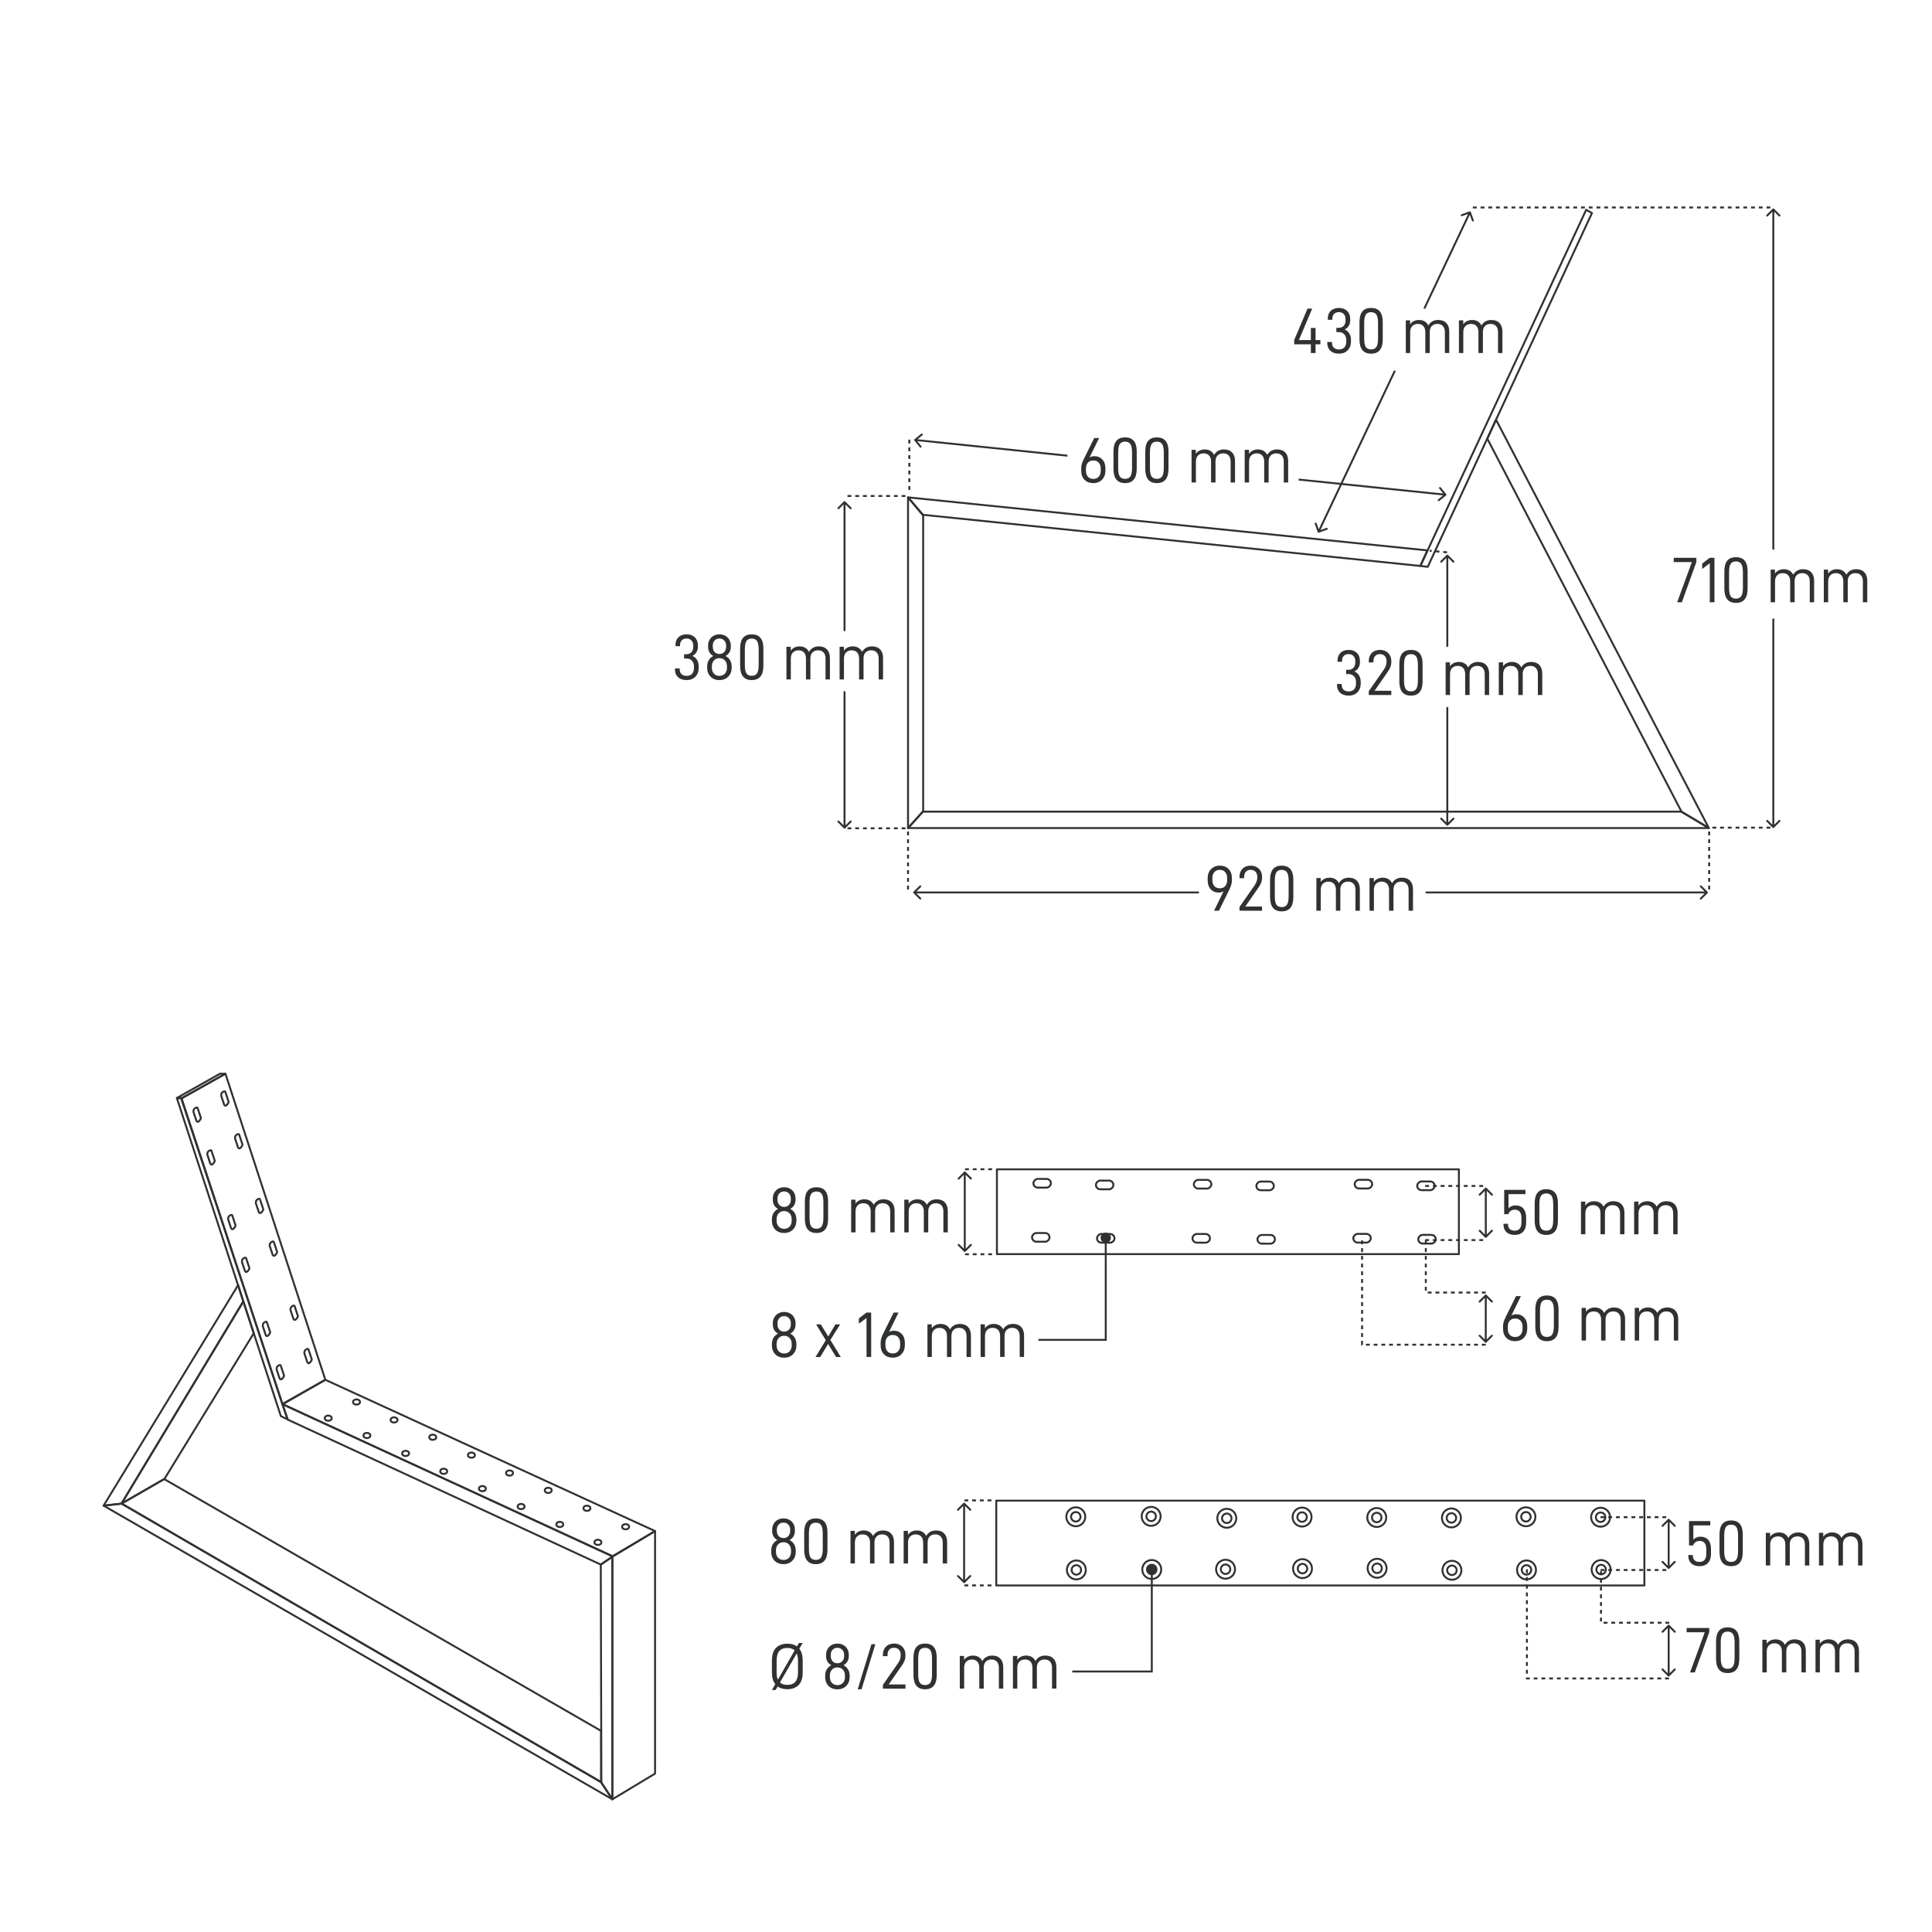 <svg xmlns="http://www.w3.org/2000/svg" fill="none" viewBox="0 0 3000 3000" height="3000" width="3000">
<rect x="0" y="0" width="3000" height="3000" fill="#808080" stroke="none"/>
<g clip-path="url(#clip0_131_7372)">
<rect fill="white" height="3000" width="3000"></rect>
<path stroke-width="3" stroke="#2E3231" d="M484.052 2110.61C484.052 2110.61 484.625 2112.25 481.196 2115.76C478.59 2118.43 477.14 2115.1 477.14 2115.1L472.608 2101.45C472.608 2101.45 472.01 2097.44 475.192 2095.47C478.373 2093.5 478.919 2095.15 478.919 2095.15L484.052 2110.61Z"></path>
<path stroke-width="3" stroke="#2E3231" d="M462.532 2043.36C462.532 2043.36 463.105 2045 459.676 2048.51C457.07 2051.18 455.62 2047.85 455.62 2047.85L451.088 2034.19C451.088 2034.19 450.49 2030.19 453.672 2028.22C456.853 2026.25 457.399 2027.9 457.399 2027.9L462.532 2043.36Z"></path>
<path stroke-width="3" stroke="#2E3231" d="M430.252 1943.83C430.252 1943.83 430.825 1945.47 427.395 1948.98C424.789 1951.65 423.34 1948.32 423.34 1948.32L418.808 1934.66C418.808 1934.66 418.21 1930.66 421.391 1928.69C424.573 1926.72 425.119 1928.37 425.119 1928.37L430.252 1943.83Z"></path>
<path stroke-width="3" stroke="#2E3231" d="M408.732 1877.48C408.732 1877.48 409.305 1879.12 405.875 1882.63C403.269 1885.29 401.82 1881.96 401.82 1881.96L397.288 1868.31C397.288 1868.31 396.69 1864.31 399.871 1862.34C403.053 1860.37 403.599 1862.01 403.599 1862.01L408.732 1877.48Z"></path>
<path stroke-width="3" stroke="#2E3231" d="M376.452 1777.05C376.452 1777.05 377.025 1778.69 373.595 1782.2C370.989 1784.87 369.54 1781.54 369.54 1781.54L365.007 1767.88C365.007 1767.88 364.41 1763.88 367.591 1761.91C370.773 1759.94 371.319 1761.59 371.319 1761.59L376.452 1777.05Z"></path>
<path stroke-width="3" stroke="#2E3231" d="M354.932 1710.7C354.932 1710.7 355.505 1712.34 352.075 1715.85C349.469 1718.51 348.02 1715.18 348.02 1715.18L343.487 1701.53C343.487 1701.53 342.89 1697.53 346.071 1695.56C349.253 1693.59 349.799 1695.23 349.799 1695.23L354.932 1710.7Z"></path>
<path stroke-width="3" stroke="#2E3231" d="M441.012 2135.72C441.012 2135.72 441.585 2137.36 438.156 2140.87C435.55 2143.53 434.1 2140.21 434.1 2140.21L429.568 2126.55C429.568 2126.55 428.97 2122.55 432.152 2120.58C435.333 2118.61 435.879 2120.26 435.879 2120.26L441.012 2135.72Z"></path>
<path stroke-width="3" stroke="#2E3231" d="M419.492 2068.47C419.492 2068.47 420.065 2070.11 416.635 2073.62C414.03 2076.28 412.58 2072.96 412.58 2072.96L408.048 2059.3C408.048 2059.3 407.45 2055.3 410.632 2053.33C413.813 2051.36 414.359 2053.01 414.359 2053.01L419.492 2068.47Z"></path>
<path stroke-width="3" stroke="#2E3231" d="M387.212 1968.94C387.212 1968.94 387.785 1970.58 384.355 1974.09C381.749 1976.75 380.3 1973.42 380.3 1973.42L375.768 1959.77C375.768 1959.77 375.17 1955.77 378.351 1953.8C381.533 1951.83 382.079 1953.48 382.079 1953.48L387.212 1968.94Z"></path>
<path stroke-width="3" stroke="#2E3231" d="M365.691 1902.58C365.691 1902.58 366.264 1904.23 362.835 1907.73C360.229 1910.4 358.779 1907.07 358.779 1907.07L354.247 1893.42C354.247 1893.42 353.649 1889.42 356.831 1887.45C360.012 1885.48 360.558 1887.12 360.558 1887.12L365.691 1902.58Z"></path>
<path stroke-width="3" stroke="#2E3231" d="M333.412 1802.16C333.412 1802.16 333.985 1803.8 330.555 1807.31C327.949 1809.97 326.5 1806.64 326.5 1806.64L321.967 1792.99C321.967 1792.99 321.369 1788.99 324.551 1787.02C327.733 1785.05 328.279 1786.69 328.279 1786.69L333.412 1802.16Z"></path>
<path stroke-width="3" stroke="#2E3231" d="M311.891 1735.8C311.891 1735.8 312.464 1737.44 309.034 1740.95C306.428 1743.62 304.979 1740.29 304.979 1740.29L300.447 1726.64C300.447 1726.64 299.849 1722.63 303.031 1720.66C306.212 1718.7 306.758 1720.34 306.758 1720.34L311.891 1735.8Z"></path>
<path stroke-linejoin="round" stroke-width="3" stroke="#2E3231" d="M1017.18 2377.45L950.826 2417.35V2793.95L1017.18 2754.05V2377.45Z"></path>
<path stroke-linejoin="round" stroke-width="3" stroke="#2E3231" d="M438.826 2180.59L505.179 2142.52L1017.18 2377.45L951.274 2416.45L438.826 2180.59Z"></path>
<path stroke-linejoin="round" stroke-width="3" stroke="#2E3231" d="M188.654 2334.81L255.008 2296.75L933.341 2687.69V2767.05L188.654 2334.81Z"></path>
<path stroke-linejoin="round" stroke-width="3" stroke="#2E3231" d="M255.456 2296.3L188.654 2334.81L377.852 2020.57L393.992 2070.34L255.456 2296.3Z"></path>
<path stroke-linejoin="round" stroke-width="3" stroke="#2E3231" d="M188.654 2334.81L160.857 2337.99L369.782 1995.46L377.852 2021.02L188.654 2334.81Z"></path>
<path stroke-linejoin="round" stroke-width="3" stroke="#2E3231" d="M160.857 2337.95L189.103 2334.81L933.341 2767.46L950.826 2793.91L160.857 2337.95Z"></path>
<path stroke-linejoin="round" stroke-width="3" stroke="#2E3231" d="M446.896 2204.39L438.377 2180.14L951.274 2416.9L932.892 2429.45L446.896 2204.39Z"></path>
<path stroke-linejoin="round" stroke-width="3" stroke="#2E3231" d="M274.734 1705.39L281.906 1705.39L446.447 2203.9L436.136 2199.01L274.734 1705.39Z"></path>
<path stroke-linejoin="round" stroke-width="3" stroke="#2E3231" d="M274.734 1704.9L341.537 1667.28L350.052 1667.28L282.804 1704.9L274.734 1704.9Z"></path>
<path stroke-linejoin="round" stroke-width="3" stroke="#2E3231" d="M281.458 1705.84L350.055 1667.28L505.177 2142.52L438.377 2180.14L281.458 1705.84Z"></path>
<path stroke-linejoin="round" stroke-width="3" stroke="#2E3231" d="M950.826 2417.35L932.892 2429.45L933.789 2767.95L950.826 2793.91V2417.35Z"></path>
<ellipse stroke-width="3" stroke="#2E3231" transform="matrix(-1 0 0 1 976.83 2366.69)" ry="4.035" rx="5.38" cy="4.035" cx="5.38"></ellipse>
<ellipse stroke-width="3" stroke="#2E3231" transform="matrix(-1 0 0 1 933.789 2390.9)" ry="4.035" rx="5.38" cy="4.035" cx="5.38"></ellipse>
<ellipse stroke-width="3" stroke="#2E3231" transform="matrix(-1 0 0 1 874.609 2363.1)" ry="4.035" rx="5.38" cy="4.035" cx="5.38"></ellipse>
<ellipse stroke-width="3" stroke="#2E3231" transform="matrix(-1 0 0 1 814.532 2335.3)" ry="4.035" rx="5.38" cy="4.035" cx="5.38"></ellipse>
<ellipse stroke-width="3" stroke="#2E3231" transform="matrix(-1 0 0 1 754.455 2307.51)" ry="4.035" rx="5.38" cy="4.035" cx="5.38"></ellipse>
<ellipse stroke-width="3" stroke="#2E3231" transform="matrix(-1 0 0 1 694.377 2280.6)" ry="4.035" rx="5.38" cy="4.035" cx="5.38"></ellipse>
<ellipse stroke-width="3" stroke="#2E3231" transform="matrix(-1 0 0 1 635.197 2252.81)" ry="4.035" rx="5.38" cy="4.035" cx="5.38"></ellipse>
<ellipse stroke-width="3" stroke="#2E3231" transform="matrix(-1 0 0 1 575.12 2225.01)" ry="4.035" rx="5.38" cy="4.035" cx="5.38"></ellipse>
<ellipse stroke-width="3" stroke="#2E3231" transform="matrix(-1 0 0 1 515.043 2198.11)" ry="4.035" rx="5.38" cy="4.035" cx="5.38"></ellipse>
<ellipse stroke-width="3" stroke="#2E3231" transform="matrix(-1 0 0 1 558.98 2173)" ry="4.035" rx="5.38" cy="4.035" cx="5.38"></ellipse>
<ellipse stroke-width="3" stroke="#2E3231" transform="matrix(-1 0 0 1 916.752 2337.99)" ry="4.035" rx="5.38" cy="4.035" cx="5.38"></ellipse>
<ellipse stroke-width="3" stroke="#2E3231" transform="matrix(-1 0 0 1 856.675 2310.2)" ry="4.035" rx="5.38" cy="4.035" cx="5.38"></ellipse>
<ellipse stroke-width="3" stroke="#2E3231" transform="matrix(-1 0 0 1 796.598 2283.29)" ry="4.035" rx="5.38" cy="4.035" cx="5.38"></ellipse>
<ellipse stroke-width="3" stroke="#2E3231" transform="matrix(-1 0 0 1 737.418 2255.5)" ry="4.035" rx="5.38" cy="4.035" cx="5.38"></ellipse>
<ellipse stroke-width="3" stroke="#2E3231" transform="matrix(-1 0 0 1 677.341 2227.7)" ry="4.035" rx="5.38" cy="4.035" cx="5.38"></ellipse>
<ellipse stroke-width="3" stroke="#2E3231" transform="matrix(-1 0 0 1 617.264 2200.8)" ry="4.035" rx="5.38" cy="4.035" cx="5.38"></ellipse>
<path stroke-dasharray="6 6" stroke-width="3" stroke="#2E3231" d="M2485.34 2437.87L2590.5 2437.87"></path>
<path stroke-dasharray="6 6" stroke-width="3" stroke="#2E3231" d="M2485.29 2355.87L2590.5 2355.87"></path>
<path stroke-dasharray="6 6" stroke-width="3" stroke="#2E3231" d="M2592 2519.79L2486 2519.79L2486 2435.86"></path>
<path stroke-dasharray="6 6" stroke-width="3" stroke="#2E3231" d="M2591.5 2606.29L2371 2606.29L2371 2435.86"></path>
<path fill="#2E3231" d="M2654.11 2527.94L2654.11 2534.54L2631.64 2596.95L2624.34 2596.96L2647.11 2534.55L2619.01 2534.56L2619.01 2527.96L2654.11 2527.94ZM2664.69 2575.84L2664.68 2548.64C2664.68 2534.17 2670.67 2526.94 2682.67 2526.93C2694.74 2526.93 2700.78 2534.16 2700.78 2548.62L2700.79 2575.82C2700.8 2590.56 2694.77 2597.93 2682.7 2597.93C2670.7 2597.94 2664.7 2590.57 2664.69 2575.84ZM2682.7 2591.33C2686.57 2591.33 2689.33 2590.03 2691 2587.43C2692.66 2584.83 2693.5 2580.49 2693.49 2574.43L2693.48 2550.43C2693.48 2544.36 2692.65 2540.03 2690.98 2537.43C2689.31 2534.83 2686.54 2533.53 2682.68 2533.53C2678.81 2533.53 2676.04 2534.83 2674.38 2537.44C2672.78 2540.04 2671.98 2544.37 2671.98 2550.44L2671.99 2574.44C2672 2580.5 2672.8 2584.84 2674.4 2587.44C2676.07 2590.03 2678.83 2591.33 2682.7 2591.33ZM2736.58 2546.21L2743.28 2546.21L2743.28 2552.41C2744.75 2550.21 2746.65 2548.54 2748.98 2547.4C2751.38 2546.2 2754.04 2545.6 2756.98 2545.6C2760.44 2545.6 2763.41 2546.33 2765.88 2547.8C2768.35 2549.26 2770.25 2551.36 2771.58 2554.1C2774.91 2548.43 2780.04 2545.59 2786.98 2545.59C2792.38 2545.59 2796.58 2547.19 2799.58 2550.38C2802.58 2553.52 2804.08 2557.92 2804.08 2563.58L2804.1 2596.88L2797.3 2596.88L2797.29 2564.58C2797.28 2560.38 2796.25 2557.19 2794.18 2554.99C2792.18 2552.79 2789.35 2551.69 2785.68 2551.69C2781.95 2551.69 2779.01 2552.83 2776.88 2555.09C2774.82 2557.29 2773.78 2560.36 2773.79 2564.29L2773.8 2596.89L2766.9 2596.9L2766.89 2564.6C2766.88 2560.4 2765.85 2557.2 2763.78 2555C2761.78 2552.8 2758.95 2551.7 2755.28 2551.7C2751.68 2551.7 2748.78 2552.84 2746.58 2555.11C2744.45 2557.31 2743.38 2560.47 2743.39 2564.61L2743.4 2596.91L2736.6 2596.91L2736.58 2546.21ZM2819.1 2546.18L2825.8 2546.17L2825.8 2552.37C2827.27 2550.17 2829.16 2548.51 2831.5 2547.37C2833.9 2546.17 2836.56 2545.57 2839.5 2545.57C2842.96 2545.57 2845.93 2546.3 2848.4 2547.76C2850.87 2549.23 2852.77 2551.33 2854.1 2554.06C2857.43 2548.39 2862.56 2545.56 2869.5 2545.56C2874.9 2545.55 2879.1 2547.15 2882.1 2550.35C2885.1 2553.48 2886.6 2557.88 2886.6 2563.55L2886.62 2596.85L2879.82 2596.85L2879.8 2564.55C2879.8 2560.35 2878.77 2557.15 2876.7 2554.95C2874.7 2552.75 2871.87 2551.65 2868.2 2551.66C2864.47 2551.66 2861.53 2552.79 2859.4 2555.06C2857.34 2557.26 2856.3 2560.33 2856.3 2564.26L2856.32 2596.86L2849.42 2596.86L2849.4 2564.56C2849.4 2560.36 2848.37 2557.16 2846.3 2554.96C2844.3 2552.77 2841.47 2551.67 2837.8 2551.67C2834.2 2551.67 2831.3 2552.8 2829.1 2555.07C2826.97 2557.27 2825.9 2560.44 2825.9 2564.57L2825.92 2596.87L2819.12 2596.88L2819.1 2546.18Z"></path>
<path fill="#2E3231" d="M2639.14 2431.95C2633.67 2431.95 2629.37 2430.52 2626.23 2427.66C2623.17 2424.79 2621.63 2420.89 2621.63 2415.96L2621.63 2414.66L2628.63 2414.65L2628.63 2415.35C2628.63 2418.55 2629.53 2421.02 2631.33 2422.75C2633.13 2424.49 2635.7 2425.35 2639.03 2425.35C2646.03 2425.35 2649.53 2421.01 2649.53 2412.35L2649.53 2405.85C2649.52 2401.45 2648.66 2398.18 2646.92 2396.05C2645.25 2393.85 2642.65 2392.75 2639.12 2392.75C2636.65 2392.75 2634.55 2393.39 2632.82 2394.65C2631.09 2395.85 2629.86 2397.55 2629.12 2399.75L2622.72 2399.76L2622.71 2361.96L2655.71 2361.94L2655.71 2368.64L2629.41 2368.65L2629.42 2390.65C2630.62 2389.32 2632.15 2388.25 2634.02 2387.45C2635.88 2386.58 2637.92 2386.15 2640.12 2386.15C2645.65 2386.15 2649.82 2387.81 2652.62 2391.14C2655.42 2394.48 2656.82 2399.24 2656.83 2405.44L2656.83 2412.94C2656.83 2418.94 2655.27 2423.61 2652.13 2426.94C2649 2430.28 2644.67 2431.95 2639.14 2431.95ZM2670.06 2409.84L2670.05 2382.64C2670.05 2368.17 2676.04 2360.93 2688.04 2360.93C2700.11 2360.92 2706.15 2368.16 2706.15 2382.62L2706.16 2409.82C2706.17 2424.56 2700.14 2431.92 2688.07 2431.93C2676.07 2431.93 2670.07 2424.57 2670.06 2409.84ZM2688.07 2425.33C2691.94 2425.33 2694.7 2424.03 2696.37 2421.43C2698.04 2418.83 2698.87 2414.49 2698.86 2408.43L2698.85 2384.43C2698.85 2378.36 2698.02 2374.03 2696.35 2371.43C2694.68 2368.83 2691.91 2367.53 2688.05 2367.53C2684.18 2367.53 2681.41 2368.83 2679.75 2371.43C2678.15 2374.03 2677.35 2378.37 2677.35 2384.43L2677.36 2408.43C2677.37 2414.5 2678.17 2418.83 2679.77 2421.43C2681.44 2424.03 2684.2 2425.33 2688.07 2425.33ZM2741.95 2380.21L2748.65 2380.2L2748.65 2386.4C2750.12 2384.2 2752.02 2382.54 2754.35 2381.4C2756.75 2380.2 2759.42 2379.6 2762.35 2379.6C2765.82 2379.6 2768.78 2380.33 2771.25 2381.8C2773.72 2383.26 2775.62 2385.36 2776.95 2388.09C2780.28 2382.43 2785.42 2379.59 2792.35 2379.59C2797.75 2379.58 2801.95 2381.18 2804.95 2384.38C2807.95 2387.51 2809.45 2391.91 2809.46 2397.58L2809.47 2430.88L2802.67 2430.88L2802.66 2398.58C2802.65 2394.38 2801.62 2391.18 2799.55 2388.98C2797.55 2386.78 2794.72 2385.69 2791.05 2385.69C2787.32 2385.69 2784.38 2386.82 2782.25 2389.09C2780.19 2391.29 2779.15 2394.36 2779.16 2398.29L2779.17 2430.89L2772.27 2430.9L2772.26 2398.6C2772.25 2394.4 2771.22 2391.2 2769.15 2389C2767.15 2386.8 2764.32 2385.7 2760.65 2385.7C2757.05 2385.7 2754.15 2386.84 2751.95 2389.1C2749.82 2391.3 2748.75 2394.47 2748.76 2398.6L2748.77 2430.9L2741.97 2430.91L2741.95 2380.21ZM2824.47 2380.17L2831.17 2380.17L2831.17 2386.37C2832.64 2384.17 2834.54 2382.5 2836.87 2381.37C2839.27 2380.17 2841.93 2379.57 2844.87 2379.57C2848.33 2379.56 2851.3 2380.3 2853.77 2381.76C2856.24 2383.23 2858.14 2385.33 2859.47 2388.06C2862.8 2382.39 2867.93 2379.56 2874.87 2379.55C2880.27 2379.55 2884.47 2381.15 2887.47 2384.35C2890.47 2387.48 2891.97 2391.88 2891.98 2397.55L2891.99 2430.85L2885.19 2430.85L2885.18 2398.55C2885.17 2394.35 2884.14 2391.15 2882.07 2388.95C2880.07 2386.75 2877.24 2385.65 2873.57 2385.65C2869.84 2385.65 2866.9 2386.79 2864.77 2389.06C2862.71 2391.26 2861.67 2394.33 2861.68 2398.26L2861.69 2430.86L2854.79 2430.86L2854.78 2398.56C2854.77 2394.36 2853.74 2391.16 2851.67 2388.96C2849.67 2386.76 2846.84 2385.66 2843.17 2385.67C2839.57 2385.67 2836.67 2386.8 2834.47 2389.07C2832.34 2391.27 2831.27 2394.44 2831.28 2398.57L2831.29 2430.87L2824.49 2430.87L2824.47 2380.17Z"></path>
<path stroke-linejoin="round" stroke-width="3" stroke="#2E3231" d="M2553.4 2461.88L1547 2461.88L1547 2330.19L2553.4 2330.19L2553.4 2461.88Z"></path>
<circle stroke-width="3" stroke="#2E3231" transform="rotate(174.258 1670.48 2355.27)" r="14.719" cy="2355.27" cx="1670.48"></circle>
<circle stroke-width="3" stroke="#2E3231" transform="rotate(174.258 1670.48 2355.27)" r="7.36" cy="2355.27" cx="1670.48"></circle>
<circle stroke-width="3" stroke="#2E3231" transform="rotate(174.258 1671.38 2437.78)" r="14.719" cy="2437.78" cx="1671.38"></circle>
<circle stroke-width="3" stroke="#2E3231" transform="rotate(174.258 1671.38 2437.78)" r="7.36" cy="2437.78" cx="1671.38"></circle>
<circle stroke-width="3" stroke="#2E3231" transform="rotate(174.258 1788.43 2437.1)" r="14.719" cy="2437.1" cx="1788.43"></circle>
<circle stroke-width="3" stroke="#2E3231" transform="rotate(174.258 1788.43 2437.1)" r="7.36" cy="2437.1" cx="1788.43"></circle>
<circle stroke-width="3" stroke="#2E3231" transform="rotate(174.258 1787.53 2354.6)" r="14.719" cy="2354.6" cx="1787.53"></circle>
<circle stroke-width="3" stroke="#2E3231" transform="rotate(174.258 1787.53 2354.6)" r="7.36" cy="2354.6" cx="1787.53"></circle>
<circle stroke-width="3" stroke="#2E3231" transform="rotate(174.258 1904.94 2357.58)" r="14.719" cy="2357.58" cx="1904.94"></circle>
<circle stroke-width="3" stroke="#2E3231" transform="rotate(174.258 1904.94 2357.58)" r="7.36" cy="2357.58" cx="1904.94"></circle>
<circle stroke-width="3" stroke="#2E3231" transform="rotate(174.258 1903.03 2436.67)" r="14.719" cy="2436.67" cx="1903.03"></circle>
<circle stroke-width="3" stroke="#2E3231" transform="rotate(174.258 1903.03 2436.67)" r="7.36" cy="2436.67" cx="1903.03"></circle>
<circle stroke-width="3" stroke="#2E3231" transform="rotate(174.258 2022.52 2435.75)" r="14.719" cy="2435.75" cx="2022.52"></circle>
<circle stroke-width="3" stroke="#2E3231" transform="rotate(174.258 2022.52 2435.75)" r="7.36" cy="2435.75" cx="2022.52"></circle>
<circle stroke-width="3" stroke="#2E3231" transform="rotate(174.258 2138.35 2435.2)" r="14.719" cy="2435.2" cx="2138.35"></circle>
<circle stroke-width="3" stroke="#2E3231" transform="rotate(174.258 2138.35 2435.2)" r="7.36" cy="2435.2" cx="2138.35"></circle>
<circle stroke-width="3" stroke="#2E3231" transform="rotate(174.258 2137.82 2356.36)" r="14.719" cy="2356.36" cx="2137.82"></circle>
<circle stroke-width="3" stroke="#2E3231" transform="rotate(174.258 2137.82 2356.36)" r="7.36" cy="2356.36" cx="2137.82"></circle>
<circle stroke-width="3" stroke="#2E3231" transform="rotate(174.258 2253.77 2357.02)" r="14.719" cy="2357.02" cx="2253.77"></circle>
<circle stroke-width="3" stroke="#2E3231" transform="rotate(174.258 2253.77 2357.02)" r="7.36" cy="2357.02" cx="2253.77"></circle>
<circle stroke-width="3" stroke="#2E3231" transform="rotate(174.258 2254.54 2438.31)" r="14.719" cy="2438.31" cx="2254.54"></circle>
<circle stroke-width="3" stroke="#2E3231" transform="rotate(174.258 2254.54 2438.31)" r="7.36" cy="2438.31" cx="2254.54"></circle>
<circle stroke-width="3" stroke="#2E3231" transform="rotate(174.258 2370.37 2437.76)" r="14.719" cy="2437.76" cx="2370.37"></circle>
<circle stroke-width="3" stroke="#2E3231" transform="rotate(174.258 2370.37 2437.76)" r="7.36" cy="2437.76" cx="2370.37"></circle>
<circle stroke-width="3" stroke="#2E3231" transform="rotate(174.258 2369.47 2355.25)" r="14.719" cy="2355.25" cx="2369.47"></circle>
<circle stroke-width="3" stroke="#2E3231" transform="rotate(174.258 2369.47 2355.25)" r="7.36" cy="2355.25" cx="2369.47"></circle>
<circle stroke-width="3" stroke="#2E3231" transform="rotate(174.258 2485.42 2355.92)" r="14.719" cy="2355.92" cx="2485.42"></circle>
<circle stroke-width="3" stroke="#2E3231" transform="rotate(174.258 2485.42 2355.92)" r="7.36" cy="2355.92" cx="2485.42"></circle>
<circle stroke-width="3" stroke="#2E3231" transform="rotate(174.258 2486.2 2437.2)" r="14.719" cy="2437.2" cx="2486.2"></circle>
<circle stroke-width="3" stroke="#2E3231" transform="rotate(174.258 2486.2 2437.2)" r="7.36" cy="2437.2" cx="2486.2"></circle>
<circle stroke-width="3" stroke="#2E3231" transform="rotate(174.258 2021.87 2355.69)" r="14.719" cy="2355.69" cx="2021.87"></circle>
<circle stroke-width="3" stroke="#2E3231" transform="rotate(174.258 2021.87 2355.69)" r="7.36" cy="2355.69" cx="2021.87"></circle>
<path fill="#2E3231" d="M1241.21 2560.2C1244.68 2564.6 1246.42 2570.76 1246.42 2578.69L1246.43 2596.59C1246.43 2605.73 1244.27 2612.43 1239.93 2616.7C1235.6 2620.9 1229.8 2623 1222.54 2623C1216.4 2623.01 1211.4 2621.61 1207.53 2618.81L1204.44 2624.21L1198.64 2624.21L1203.83 2615.21C1200.36 2610.81 1198.63 2604.61 1198.63 2596.61L1198.62 2578.71C1198.61 2569.58 1200.78 2562.91 1205.11 2558.71C1209.44 2554.44 1215.27 2552.31 1222.61 2552.3C1228.67 2552.3 1233.64 2553.7 1237.51 2556.5L1240.61 2551.2L1246.41 2551.19L1241.21 2560.2ZM1207.93 2608.11L1233.91 2562.8C1231.24 2560.2 1227.48 2558.9 1222.61 2558.9C1217.08 2558.91 1212.91 2560.51 1210.11 2563.71C1207.31 2566.84 1205.92 2571.94 1205.92 2579.01L1205.93 2597.01C1205.93 2601.54 1206.6 2605.24 1207.93 2608.11ZM1237.11 2567.4L1211.13 2612.61C1213.8 2615.07 1217.63 2616.31 1222.63 2616.3C1233.63 2616.3 1239.13 2609.86 1239.13 2597L1239.12 2579C1239.12 2574.26 1238.45 2570.4 1237.11 2567.4ZM1300.25 2623.17C1296.58 2623.17 1293.32 2622.41 1290.45 2620.88C1287.58 2619.28 1285.35 2617.05 1283.75 2614.18C1282.15 2611.31 1281.35 2608.01 1281.34 2604.28L1281.34 2601.78C1281.34 2598.18 1282.17 2594.98 1283.84 2592.18C1285.57 2589.31 1287.94 2587.18 1290.94 2585.78C1288.4 2584.51 1286.4 2582.68 1284.93 2580.28C1283.47 2577.81 1282.73 2574.91 1282.73 2571.58L1282.73 2569.58C1282.73 2566.31 1283.46 2563.38 1284.93 2560.78C1286.39 2558.11 1288.46 2556.01 1291.12 2554.48C1293.79 2552.94 1296.86 2552.17 1300.32 2552.17C1303.86 2552.17 1306.96 2552.94 1309.62 2554.47C1312.36 2556 1314.42 2558.1 1315.83 2560.77C1317.29 2563.37 1318.03 2566.3 1318.03 2569.57L1318.03 2571.57C1318.03 2574.9 1317.27 2577.8 1315.73 2580.27C1314.27 2582.67 1312.27 2584.5 1309.74 2585.77C1312.8 2587.23 1315.17 2589.4 1316.84 2592.27C1318.51 2595.06 1319.34 2598.2 1319.34 2601.66L1319.34 2604.16C1319.35 2607.96 1318.51 2611.3 1316.85 2614.17C1315.25 2617.03 1313.02 2619.27 1310.15 2620.87C1307.28 2622.4 1303.98 2623.17 1300.25 2623.17ZM1300.33 2582.67C1303.47 2582.67 1305.97 2581.64 1307.83 2579.57C1309.77 2577.5 1310.73 2574.83 1310.73 2571.57L1310.73 2569.47C1310.73 2566.33 1309.76 2563.77 1307.83 2561.77C1305.89 2559.7 1303.39 2558.67 1300.32 2558.67C1297.26 2558.67 1294.76 2559.71 1292.83 2561.78C1290.96 2563.78 1290.03 2566.34 1290.03 2569.48L1290.03 2571.58C1290.03 2574.84 1290.97 2577.51 1292.83 2579.58C1294.7 2581.64 1297.2 2582.67 1300.33 2582.67ZM1300.35 2616.67C1303.88 2616.67 1306.71 2615.54 1308.85 2613.27C1310.98 2610.93 1312.05 2607.9 1312.04 2604.17L1312.04 2601.67C1312.04 2597.93 1310.97 2594.93 1308.84 2592.67C1306.77 2590.34 1303.94 2589.17 1300.34 2589.17C1296.8 2589.17 1293.97 2590.34 1291.84 2592.68C1289.71 2595.01 1288.64 2598.01 1288.64 2601.68L1288.64 2604.18C1288.65 2607.84 1289.71 2610.84 1291.85 2613.18C1293.98 2615.51 1296.82 2616.67 1300.35 2616.67ZM1353.19 2553.15L1359.19 2553.15L1337.82 2623.16L1331.82 2623.16L1353.19 2553.15ZM1370.98 2616.24L1394.17 2583.03C1397.1 2578.7 1398.56 2574.67 1398.56 2570.93L1398.56 2569.43C1398.56 2566.1 1397.63 2563.47 1395.76 2561.53C1393.89 2559.6 1391.39 2558.63 1388.26 2558.64C1385.12 2558.64 1382.66 2559.61 1380.86 2561.54C1379.06 2563.41 1378.16 2566.17 1378.16 2569.84L1378.16 2571.64L1370.96 2571.64L1370.96 2569.44C1370.96 2564.24 1372.52 2560.08 1375.66 2556.94C1378.85 2553.74 1383.12 2552.14 1388.45 2552.14C1391.92 2552.13 1394.99 2552.9 1397.66 2554.43C1400.32 2555.9 1402.36 2557.93 1403.76 2560.53C1405.23 2563.13 1405.96 2566.03 1405.96 2569.23L1405.96 2570.93C1405.96 2573.73 1405.46 2576.4 1404.47 2578.93C1403.47 2581.46 1401.97 2584.1 1399.97 2586.83L1379.98 2615.64L1405.98 2615.63L1405.98 2622.13L1370.98 2622.14L1370.98 2616.24ZM1418.45 2601.02L1418.44 2573.82C1418.43 2559.36 1424.43 2552.12 1436.43 2552.12C1448.5 2552.11 1454.53 2559.34 1454.54 2573.81L1454.55 2601.01C1454.56 2615.74 1448.53 2623.11 1436.46 2623.12C1424.46 2623.12 1418.46 2615.76 1418.45 2601.02ZM1436.46 2616.52C1440.32 2616.51 1443.09 2615.21 1444.76 2612.61C1446.42 2610.01 1447.25 2605.68 1447.25 2599.61L1447.24 2575.61C1447.24 2569.55 1446.4 2565.21 1444.74 2562.61C1443.07 2560.01 1440.3 2558.71 1436.43 2558.72C1432.57 2558.72 1429.8 2560.02 1428.14 2562.62C1426.54 2565.22 1425.74 2569.55 1425.74 2575.62L1425.75 2599.62C1425.75 2605.69 1426.56 2610.02 1428.16 2612.62C1429.82 2615.22 1432.59 2616.52 1436.46 2616.52ZM1490.34 2571.39L1497.04 2571.39L1497.04 2577.59C1498.5 2575.39 1500.4 2573.72 1502.74 2572.59C1505.14 2571.39 1507.8 2570.79 1510.74 2570.79C1514.2 2570.78 1517.17 2571.52 1519.64 2572.98C1522.1 2574.45 1524 2576.55 1525.34 2579.28C1528.67 2573.61 1533.8 2570.78 1540.74 2570.77C1546.14 2570.77 1550.34 2572.37 1553.34 2575.57C1556.34 2578.7 1557.84 2583.1 1557.84 2588.77L1557.86 2622.07L1551.06 2622.07L1551.04 2589.77C1551.04 2585.57 1550.01 2582.37 1547.94 2580.17C1545.94 2577.97 1543.1 2576.87 1539.44 2576.87C1535.7 2576.88 1532.77 2578.01 1530.64 2580.28C1528.57 2582.48 1527.54 2585.55 1527.54 2589.48L1527.56 2622.08L1520.66 2622.08L1520.64 2589.78C1520.64 2585.58 1519.61 2582.38 1517.54 2580.18C1515.54 2577.98 1512.7 2576.88 1509.04 2576.89C1505.44 2576.89 1502.54 2578.02 1500.34 2580.29C1498.21 2582.49 1497.14 2585.66 1497.14 2589.79L1497.16 2622.09L1490.36 2622.09L1490.34 2571.39ZM1572.86 2571.36L1579.56 2571.36L1579.56 2577.56C1581.02 2575.36 1582.92 2573.69 1585.26 2572.56C1587.66 2571.35 1590.32 2570.75 1593.25 2570.75C1596.72 2570.75 1599.69 2571.48 1602.16 2572.95C1604.62 2574.41 1606.52 2576.51 1607.86 2579.25C1611.19 2573.58 1616.32 2570.74 1623.25 2570.74C1628.65 2570.74 1632.86 2572.34 1635.86 2575.53C1638.86 2578.67 1640.36 2583.07 1640.36 2588.73L1640.38 2622.03L1633.58 2622.04L1633.56 2589.74C1633.56 2585.54 1632.53 2582.34 1630.46 2580.14C1628.46 2577.94 1625.62 2576.84 1621.96 2576.84C1618.22 2576.84 1615.29 2577.98 1613.16 2580.24C1611.09 2582.44 1610.06 2585.51 1610.06 2589.44L1610.08 2622.04L1603.18 2622.05L1603.16 2589.75C1603.16 2585.55 1602.13 2582.35 1600.06 2580.15C1598.06 2577.95 1595.22 2576.85 1591.56 2576.85C1587.96 2576.85 1585.06 2577.99 1582.86 2580.26C1580.73 2582.46 1579.66 2585.62 1579.66 2589.76L1579.68 2622.06L1572.88 2622.06L1572.86 2571.36Z"></path>
<path fill="#2E3231" d="M1780.5 2437C1780.5 2441.41 1784.08 2445 1788.5 2445C1792.91 2445 1796.5 2441.42 1796.5 2437C1796.5 2432.58 1792.92 2429 1788.5 2429C1784.08 2429 1780.5 2432.58 1780.5 2437ZM1788.5 2595.5L1788.5 2597L1790 2597L1790 2595.5L1788.5 2595.5ZM1665 2595.5L1665 2597L1788.5 2597L1788.5 2595.5L1788.5 2594L1665 2594L1665 2595.5ZM1788.5 2595.5L1790 2595.5L1790 2437L1788.5 2437L1787 2437L1787 2595.5L1788.5 2595.5Z"></path>
<path stroke-dasharray="6 6" stroke-width="3" stroke="#2E3231" d="M1497.5 2329.79L1544 2329.79"></path>
<path stroke-dasharray="6 6" stroke-width="3" stroke="#2E3231" d="M1497.5 2461.79L1544 2461.79"></path>
<path fill="#2E3231" d="M1216.5 2428.79C1212.83 2428.79 1209.57 2428.02 1206.7 2426.49C1203.83 2424.89 1201.6 2422.66 1200 2419.79C1198.4 2416.92 1197.6 2413.62 1197.6 2409.89V2407.39C1197.6 2403.79 1198.43 2400.59 1200.1 2397.79C1201.83 2394.92 1204.2 2392.79 1207.2 2391.39C1204.67 2390.12 1202.67 2388.29 1201.2 2385.89C1199.73 2383.42 1199 2380.52 1199 2377.19V2375.19C1199 2371.92 1199.73 2368.99 1201.2 2366.39C1202.67 2363.72 1204.73 2361.62 1207.4 2360.09C1210.07 2358.56 1213.13 2357.79 1216.6 2357.79C1220.13 2357.79 1223.23 2358.56 1225.9 2360.09C1228.63 2361.62 1230.7 2363.72 1232.1 2366.39C1233.57 2368.99 1234.3 2371.92 1234.3 2375.19V2377.19C1234.3 2380.52 1233.53 2383.42 1232 2385.89C1230.53 2388.29 1228.53 2390.12 1226 2391.39C1229.07 2392.86 1231.43 2395.02 1233.1 2397.89C1234.77 2400.69 1235.6 2403.82 1235.6 2407.29V2409.79C1235.6 2413.59 1234.77 2416.92 1233.1 2419.79C1231.5 2422.66 1229.27 2424.89 1226.4 2426.49C1223.53 2428.02 1220.23 2428.79 1216.5 2428.79ZM1216.6 2388.29C1219.73 2388.29 1222.23 2387.26 1224.1 2385.19C1226.03 2383.12 1227 2380.46 1227 2377.19V2375.09C1227 2371.96 1226.03 2369.39 1224.1 2367.39C1222.17 2365.32 1219.67 2364.29 1216.6 2364.29C1213.53 2364.29 1211.03 2365.32 1209.1 2367.39C1207.23 2369.39 1206.3 2371.96 1206.3 2375.09V2377.19C1206.3 2380.46 1207.23 2383.12 1209.1 2385.19C1210.97 2387.26 1213.47 2388.29 1216.6 2388.29ZM1216.6 2422.29C1220.13 2422.29 1222.97 2421.16 1225.1 2418.89C1227.23 2416.56 1228.3 2413.52 1228.3 2409.79V2407.29C1228.3 2403.56 1227.23 2400.56 1225.1 2398.29C1223.03 2395.96 1220.2 2394.79 1216.6 2394.79C1213.07 2394.79 1210.23 2395.96 1208.1 2398.29C1205.97 2400.62 1204.9 2403.62 1204.9 2407.29V2409.79C1204.9 2413.46 1205.97 2416.46 1208.1 2418.79C1210.23 2421.12 1213.07 2422.29 1216.6 2422.29ZM1248.77 2406.69V2379.49C1248.77 2365.02 1254.77 2357.79 1266.77 2357.79C1278.84 2357.79 1284.87 2365.02 1284.87 2379.49V2406.69C1284.87 2421.42 1278.84 2428.79 1266.77 2428.79C1254.77 2428.79 1248.77 2421.42 1248.77 2406.69ZM1266.77 2422.19C1270.64 2422.19 1273.41 2420.89 1275.07 2418.29C1276.74 2415.69 1277.57 2411.36 1277.57 2405.29V2381.29C1277.57 2375.22 1276.74 2370.89 1275.07 2368.29C1273.41 2365.69 1270.64 2364.39 1266.77 2364.39C1262.91 2364.39 1260.14 2365.69 1258.47 2368.29C1256.87 2370.89 1256.07 2375.22 1256.07 2381.29V2405.29C1256.07 2411.36 1256.87 2415.69 1258.47 2418.29C1260.14 2420.89 1262.91 2422.19 1266.77 2422.19ZM1320.67 2377.09H1327.37V2383.29C1328.84 2381.09 1330.74 2379.42 1333.07 2378.29C1335.47 2377.09 1338.14 2376.49 1341.07 2376.49C1344.54 2376.49 1347.5 2377.22 1349.97 2378.69C1352.44 2380.16 1354.34 2382.26 1355.67 2384.99C1359 2379.32 1364.14 2376.49 1371.07 2376.49C1376.47 2376.49 1380.67 2378.09 1383.67 2381.29C1386.67 2384.42 1388.17 2388.82 1388.17 2394.49V2427.79H1381.37V2395.49C1381.37 2391.29 1380.34 2388.09 1378.27 2385.89C1376.27 2383.69 1373.44 2382.59 1369.77 2382.59C1366.04 2382.59 1363.1 2383.72 1360.97 2385.99C1358.9 2388.19 1357.87 2391.26 1357.87 2395.19V2427.79H1350.97V2395.49C1350.97 2391.29 1349.94 2388.09 1347.87 2385.89C1345.87 2383.69 1343.04 2382.59 1339.37 2382.59C1335.77 2382.59 1332.87 2383.72 1330.67 2385.99C1328.54 2388.19 1327.47 2391.36 1327.47 2395.49V2427.79H1320.67V2377.09ZM1403.19 2377.09H1409.89V2383.29C1411.35 2381.09 1413.25 2379.42 1415.59 2378.29C1417.99 2377.09 1420.65 2376.49 1423.59 2376.49C1427.05 2376.49 1430.02 2377.22 1432.49 2378.69C1434.95 2380.16 1436.85 2382.26 1438.19 2384.99C1441.52 2379.32 1446.65 2376.49 1453.59 2376.49C1458.99 2376.49 1463.19 2378.09 1466.19 2381.29C1469.19 2384.42 1470.69 2388.82 1470.69 2394.49V2427.79H1463.89V2395.49C1463.89 2391.29 1462.85 2388.09 1460.79 2385.89C1458.79 2383.69 1455.95 2382.59 1452.29 2382.59C1448.55 2382.59 1445.62 2383.72 1443.49 2385.99C1441.42 2388.19 1440.39 2391.26 1440.39 2395.19V2427.79H1433.49V2395.49C1433.49 2391.29 1432.45 2388.09 1430.39 2385.89C1428.39 2383.69 1425.55 2382.59 1421.89 2382.59C1418.29 2382.59 1415.39 2383.72 1413.19 2385.99C1411.05 2388.19 1409.99 2391.36 1409.99 2395.49V2427.79H1403.19V2377.09Z"></path>
<path fill="#2E3231" d="M1496.03 2333.73C1496.62 2333.14 1497.57 2333.14 1498.15 2333.73L1507.7 2343.26C1508.29 2343.85 1508.29 2344.8 1507.7 2345.38C1507.11 2345.97 1506.16 2345.97 1505.58 2345.38L1497.09 2336.91L1488.61 2345.41C1488.02 2345.99 1487.07 2345.99 1486.49 2345.41C1485.9 2344.82 1485.9 2343.87 1486.49 2343.29L1496.03 2333.73ZM1498.15 2457.85C1497.57 2458.43 1496.62 2458.44 1496.03 2457.85L1486.49 2448.32C1485.9 2447.73 1485.9 2446.78 1486.49 2446.2C1487.07 2445.61 1488.02 2445.61 1488.61 2446.19L1497.09 2454.67L1505.58 2446.17C1506.16 2445.59 1507.11 2445.58 1507.7 2446.17C1508.29 2446.75 1508.29 2447.7 1507.7 2448.29L1498.15 2457.85ZM1497.09 2334.79L1498.59 2334.79L1498.59 2456.79L1497.09 2456.79L1495.59 2456.79L1495.59 2334.79L1497.09 2334.79Z"></path>
<path fill="#2E3231" d="M2590.03 2358.73C2590.62 2358.14 2591.57 2358.14 2592.15 2358.73L2601.7 2368.26C2602.29 2368.85 2602.29 2369.8 2601.7 2370.38C2601.11 2370.97 2600.16 2370.97 2599.58 2370.38L2591.09 2361.91L2582.61 2370.41C2582.02 2370.99 2581.07 2370.99 2580.49 2370.41C2579.9 2369.82 2579.9 2368.87 2580.49 2368.29L2590.03 2358.73ZM2592.15 2435.85C2591.57 2436.43 2590.62 2436.44 2590.03 2435.85L2580.49 2426.32C2579.9 2425.73 2579.9 2424.78 2580.49 2424.2C2581.07 2423.61 2582.02 2423.61 2582.61 2424.19L2591.09 2432.67L2599.58 2424.17C2600.16 2423.59 2601.11 2423.58 2601.7 2424.17C2602.29 2424.75 2602.29 2425.7 2601.7 2426.29L2592.15 2435.85ZM2591.09 2359.79L2592.59 2359.79L2592.59 2434.79L2591.09 2434.79L2589.59 2434.79L2589.59 2359.79L2591.09 2359.79Z"></path>
<path fill="#2E3231" d="M2590.03 2523.23C2590.62 2522.64 2591.57 2522.64 2592.15 2523.23L2601.7 2532.76C2602.29 2533.35 2602.29 2534.3 2601.7 2534.88C2601.11 2535.47 2600.16 2535.47 2599.58 2534.88L2591.09 2526.41L2582.61 2534.91C2582.02 2535.49 2581.07 2535.49 2580.49 2534.91C2579.9 2534.32 2579.9 2533.37 2580.49 2532.79L2590.03 2523.23ZM2592.15 2602.85C2591.57 2603.43 2590.62 2603.44 2590.03 2602.85L2580.49 2593.32C2579.9 2592.73 2579.9 2591.78 2580.49 2591.2C2581.07 2590.61 2582.02 2590.61 2582.61 2591.19L2591.09 2599.67L2599.58 2591.17C2600.16 2590.59 2601.11 2590.58 2601.7 2591.17C2602.29 2591.75 2602.29 2592.7 2601.7 2593.29L2592.15 2602.85ZM2591.09 2524.29L2592.59 2524.29L2592.59 2601.79L2591.09 2601.79L2589.59 2601.79L2589.59 2524.29L2591.09 2524.29Z"></path>
<path stroke-dasharray="6 6" stroke-width="3" stroke="#2E3231" d="M2213 1841.57L2307 1841.57"></path>
<path stroke-dasharray="6 6" stroke-width="3" stroke="#2E3231" d="M1498.5 1815.57L1545 1815.57"></path>
<path stroke-dasharray="6 6" stroke-width="3" stroke="#2E3231" d="M1498.5 1947.57L1545 1947.57"></path>
<path stroke-dasharray="6 6" stroke-width="3" stroke="#2E3231" d="M2213 1925.58L2307 1925.57"></path>
<path stroke-dasharray="6 6" stroke-width="3" stroke="#2E3231" d="M2307 2007.07L2214 2007.07L2214 1922.57"></path>
<path stroke-dasharray="6 6" stroke-width="3" stroke="#2E3231" d="M2307 2088.07L2115 2088.07L2115 1922.57"></path>
<path fill="#2E3231" d="M2352.7 2082.57C2346.97 2082.57 2342.4 2080.84 2339 2077.37C2335.6 2073.84 2333.9 2069.11 2333.9 2063.17V2059.77C2333.9 2057.31 2334.24 2054.91 2334.9 2052.57C2335.64 2050.24 2336.67 2047.74 2338 2045.07L2354.1 2012.57H2361.7L2346.8 2042.87C2347.6 2042.27 2348.67 2041.77 2350 2041.37C2351.4 2040.97 2352.84 2040.77 2354.3 2040.77C2359.44 2040.77 2363.57 2042.47 2366.7 2045.87C2369.9 2049.27 2371.5 2053.84 2371.5 2059.57V2062.97C2371.5 2067.04 2370.67 2070.54 2369 2073.47C2367.4 2076.41 2365.17 2078.67 2362.3 2080.27C2359.5 2081.81 2356.3 2082.57 2352.7 2082.57ZM2352.7 2076.07C2356.24 2076.07 2359.04 2074.94 2361.1 2072.67C2363.17 2070.34 2364.2 2067.24 2364.2 2063.37V2059.97C2364.2 2056.11 2363.17 2053.04 2361.1 2050.77C2359.04 2048.51 2356.24 2047.37 2352.7 2047.37C2349.24 2047.37 2346.47 2048.51 2344.4 2050.77C2342.34 2052.97 2341.3 2056.01 2341.3 2059.87V2063.27C2341.3 2067.21 2342.3 2070.34 2344.3 2072.67C2346.37 2074.94 2349.17 2076.07 2352.7 2076.07ZM2384.02 2060.47V2033.27C2384.02 2018.81 2390.02 2011.57 2402.02 2011.57C2414.08 2011.57 2420.12 2018.81 2420.12 2033.27V2060.47C2420.12 2075.21 2414.08 2082.57 2402.02 2082.57C2390.02 2082.57 2384.02 2075.21 2384.02 2060.47ZM2402.02 2075.97C2405.88 2075.97 2408.65 2074.67 2410.32 2072.07C2411.98 2069.47 2412.82 2065.14 2412.82 2059.07V2035.07C2412.82 2029.01 2411.98 2024.67 2410.32 2022.07C2408.65 2019.47 2405.88 2018.17 2402.02 2018.17C2398.15 2018.17 2395.38 2019.47 2393.72 2022.07C2392.12 2024.67 2391.32 2029.01 2391.32 2035.07V2059.07C2391.32 2065.14 2392.12 2069.47 2393.72 2072.07C2395.38 2074.67 2398.15 2075.97 2402.02 2075.97ZM2455.91 2030.87H2462.61V2037.07C2464.08 2034.87 2465.98 2033.21 2468.31 2032.07C2470.71 2030.87 2473.38 2030.27 2476.31 2030.27C2479.78 2030.27 2482.75 2031.01 2485.21 2032.47C2487.68 2033.94 2489.58 2036.04 2490.91 2038.77C2494.25 2033.11 2499.38 2030.27 2506.31 2030.27C2511.71 2030.27 2515.91 2031.87 2518.91 2035.07C2521.91 2038.21 2523.41 2042.61 2523.41 2048.27V2081.57H2516.61V2049.27C2516.61 2045.07 2515.58 2041.87 2513.51 2039.67C2511.51 2037.47 2508.68 2036.37 2505.01 2036.37C2501.28 2036.37 2498.35 2037.51 2496.21 2039.77C2494.15 2041.97 2493.11 2045.04 2493.11 2048.97V2081.57H2486.21V2049.27C2486.21 2045.07 2485.18 2041.87 2483.11 2039.67C2481.11 2037.47 2478.28 2036.37 2474.61 2036.37C2471.01 2036.37 2468.11 2037.51 2465.91 2039.77C2463.78 2041.97 2462.71 2045.14 2462.71 2049.27V2081.57H2455.91V2030.87ZM2538.43 2030.87H2545.13V2037.07C2546.6 2034.87 2548.5 2033.21 2550.83 2032.07C2553.23 2030.87 2555.9 2030.27 2558.83 2030.27C2562.3 2030.27 2565.26 2031.01 2567.73 2032.47C2570.2 2033.94 2572.1 2036.04 2573.43 2038.77C2576.76 2033.11 2581.9 2030.27 2588.83 2030.27C2594.23 2030.27 2598.43 2031.87 2601.43 2035.07C2604.43 2038.21 2605.93 2042.61 2605.93 2048.27V2081.57H2599.13V2049.27C2599.13 2045.07 2598.1 2041.87 2596.03 2039.67C2594.03 2037.47 2591.2 2036.37 2587.53 2036.37C2583.8 2036.37 2580.86 2037.51 2578.73 2039.77C2576.66 2041.97 2575.63 2045.04 2575.63 2048.97V2081.57H2568.73V2049.27C2568.73 2045.07 2567.7 2041.87 2565.63 2039.67C2563.63 2037.47 2560.8 2036.37 2557.13 2036.37C2553.53 2036.37 2550.63 2037.51 2548.43 2039.77C2546.3 2041.97 2545.23 2045.14 2545.23 2049.27V2081.57H2538.43V2030.87Z"></path>
<path fill="#2E3231" d="M2352.1 1917.57C2346.64 1917.57 2342.34 1916.14 2339.2 1913.27C2336.14 1910.41 2334.6 1906.51 2334.6 1901.57V1900.27H2341.6V1900.97C2341.6 1904.17 2342.5 1906.64 2344.3 1908.37C2346.1 1910.11 2348.67 1910.97 2352 1910.97C2359 1910.97 2362.5 1906.64 2362.5 1897.97V1891.47C2362.5 1887.07 2361.64 1883.81 2359.9 1881.67C2358.24 1879.47 2355.64 1878.37 2352.1 1878.37C2349.64 1878.37 2347.54 1879.01 2345.8 1880.27C2344.07 1881.47 2342.84 1883.17 2342.1 1885.37H2335.7V1847.57H2368.7V1854.27H2342.4V1876.27C2343.6 1874.94 2345.14 1873.87 2347 1873.07C2348.87 1872.21 2350.9 1871.77 2353.1 1871.77C2358.64 1871.77 2362.8 1873.44 2365.6 1876.77C2368.4 1880.11 2369.8 1884.87 2369.8 1891.07V1898.57C2369.8 1904.57 2368.24 1909.24 2365.1 1912.57C2361.97 1915.91 2357.64 1917.57 2352.1 1917.57ZM2383.04 1895.47V1868.27C2383.04 1853.81 2389.04 1846.57 2401.04 1846.57C2413.11 1846.57 2419.14 1853.81 2419.14 1868.27V1895.47C2419.14 1910.21 2413.11 1917.57 2401.04 1917.57C2389.04 1917.57 2383.04 1910.21 2383.04 1895.47ZM2401.04 1910.97C2404.91 1910.97 2407.67 1909.67 2409.34 1907.07C2411.01 1904.47 2411.84 1900.14 2411.84 1894.07V1870.07C2411.84 1864.01 2411.01 1859.67 2409.34 1857.07C2407.67 1854.47 2404.91 1853.17 2401.04 1853.17C2397.17 1853.17 2394.41 1854.47 2392.74 1857.07C2391.14 1859.67 2390.34 1864.01 2390.34 1870.07V1894.07C2390.34 1900.14 2391.14 1904.47 2392.74 1907.07C2394.41 1909.67 2397.17 1910.97 2401.04 1910.97ZM2454.94 1865.87H2461.64V1872.07C2463.1 1869.87 2465 1868.21 2467.34 1867.07C2469.74 1865.87 2472.4 1865.27 2475.34 1865.27C2478.8 1865.27 2481.77 1866.01 2484.24 1867.47C2486.7 1868.94 2488.6 1871.04 2489.94 1873.77C2493.27 1868.11 2498.4 1865.27 2505.34 1865.27C2510.74 1865.27 2514.94 1866.87 2517.94 1870.07C2520.94 1873.21 2522.44 1877.61 2522.44 1883.27V1916.57H2515.64V1884.27C2515.64 1880.07 2514.6 1876.87 2512.54 1874.67C2510.54 1872.47 2507.7 1871.37 2504.04 1871.37C2500.3 1871.37 2497.37 1872.51 2495.24 1874.77C2493.17 1876.97 2492.14 1880.04 2492.14 1883.97V1916.57H2485.24V1884.27C2485.24 1880.07 2484.2 1876.87 2482.14 1874.67C2480.14 1872.47 2477.3 1871.37 2473.64 1871.37C2470.04 1871.37 2467.14 1872.51 2464.94 1874.77C2462.8 1876.97 2461.74 1880.14 2461.74 1884.27V1916.57H2454.94V1865.87ZM2537.46 1865.87H2544.16V1872.07C2545.62 1869.87 2547.52 1868.21 2549.86 1867.07C2552.26 1865.87 2554.92 1865.27 2557.86 1865.27C2561.32 1865.27 2564.29 1866.01 2566.76 1867.47C2569.22 1868.94 2571.12 1871.04 2572.46 1873.77C2575.79 1868.11 2580.92 1865.27 2587.86 1865.27C2593.26 1865.27 2597.46 1866.87 2600.46 1870.07C2603.46 1873.21 2604.96 1877.61 2604.96 1883.27V1916.57H2598.16V1884.27C2598.16 1880.07 2597.12 1876.87 2595.06 1874.67C2593.06 1872.47 2590.22 1871.37 2586.56 1871.37C2582.82 1871.37 2579.89 1872.51 2577.76 1874.77C2575.69 1876.97 2574.66 1880.04 2574.66 1883.97V1916.57H2567.76V1884.27C2567.76 1880.07 2566.72 1876.87 2564.66 1874.67C2562.66 1872.47 2559.82 1871.37 2556.16 1871.37C2552.56 1871.37 2549.66 1872.51 2547.46 1874.77C2545.32 1876.97 2544.26 1880.14 2544.26 1884.27V1916.57H2537.46V1865.87Z"></path>
<path fill="#2E3231" d="M1217.5 1914.57C1213.83 1914.57 1210.57 1913.81 1207.7 1912.27C1204.83 1910.67 1202.6 1908.44 1201 1905.57C1199.4 1902.71 1198.6 1899.41 1198.6 1895.67V1893.17C1198.6 1889.57 1199.43 1886.37 1201.1 1883.57C1202.83 1880.71 1205.2 1878.57 1208.2 1877.17C1205.67 1875.91 1203.67 1874.07 1202.2 1871.67C1200.73 1869.21 1200 1866.31 1200 1862.97V1860.97C1200 1857.71 1200.73 1854.77 1202.2 1852.17C1203.67 1849.51 1205.73 1847.41 1208.4 1845.87C1211.07 1844.34 1214.13 1843.57 1217.6 1843.57C1221.13 1843.57 1224.23 1844.34 1226.9 1845.87C1229.63 1847.41 1231.7 1849.51 1233.1 1852.17C1234.57 1854.77 1235.3 1857.71 1235.3 1860.97V1862.97C1235.3 1866.31 1234.53 1869.21 1233 1871.67C1231.53 1874.07 1229.53 1875.91 1227 1877.17C1230.07 1878.64 1232.43 1880.81 1234.1 1883.67C1235.77 1886.47 1236.6 1889.61 1236.6 1893.07V1895.57C1236.6 1899.37 1235.77 1902.71 1234.1 1905.57C1232.5 1908.44 1230.27 1910.67 1227.4 1912.27C1224.53 1913.81 1221.23 1914.57 1217.5 1914.57ZM1217.6 1874.07C1220.73 1874.07 1223.23 1873.04 1225.1 1870.97C1227.03 1868.91 1228 1866.24 1228 1862.97V1860.87C1228 1857.74 1227.03 1855.17 1225.1 1853.17C1223.17 1851.11 1220.67 1850.07 1217.6 1850.07C1214.53 1850.07 1212.03 1851.11 1210.1 1853.17C1208.23 1855.17 1207.3 1857.74 1207.3 1860.87V1862.97C1207.3 1866.24 1208.23 1868.91 1210.1 1870.97C1211.97 1873.04 1214.47 1874.07 1217.6 1874.07ZM1217.6 1908.07C1221.13 1908.07 1223.97 1906.94 1226.1 1904.67C1228.23 1902.34 1229.3 1899.31 1229.3 1895.57V1893.07C1229.3 1889.34 1228.23 1886.34 1226.1 1884.07C1224.03 1881.74 1221.2 1880.57 1217.6 1880.57C1214.07 1880.57 1211.23 1881.74 1209.1 1884.07C1206.97 1886.41 1205.9 1889.41 1205.9 1893.07V1895.57C1205.9 1899.24 1206.97 1902.24 1209.1 1904.57C1211.23 1906.91 1214.07 1908.07 1217.6 1908.07ZM1249.77 1892.47V1865.27C1249.77 1850.81 1255.77 1843.57 1267.77 1843.57C1279.84 1843.57 1285.87 1850.81 1285.87 1865.27V1892.47C1285.87 1907.21 1279.84 1914.57 1267.77 1914.57C1255.77 1914.57 1249.77 1907.21 1249.77 1892.47ZM1267.77 1907.97C1271.64 1907.97 1274.41 1906.67 1276.07 1904.07C1277.74 1901.47 1278.57 1897.14 1278.57 1891.07V1867.07C1278.57 1861.01 1277.74 1856.67 1276.07 1854.07C1274.41 1851.47 1271.64 1850.17 1267.77 1850.17C1263.91 1850.17 1261.14 1851.47 1259.47 1854.07C1257.87 1856.67 1257.07 1861.01 1257.07 1867.07V1891.07C1257.07 1897.14 1257.87 1901.47 1259.47 1904.07C1261.14 1906.67 1263.91 1907.97 1267.77 1907.97ZM1321.67 1862.87H1328.37V1869.07C1329.84 1866.87 1331.74 1865.21 1334.07 1864.07C1336.47 1862.87 1339.14 1862.27 1342.07 1862.27C1345.54 1862.27 1348.5 1863.01 1350.97 1864.47C1353.44 1865.94 1355.34 1868.04 1356.67 1870.77C1360 1865.11 1365.14 1862.27 1372.07 1862.27C1377.47 1862.27 1381.67 1863.87 1384.67 1867.07C1387.67 1870.21 1389.17 1874.61 1389.17 1880.27V1913.57H1382.37V1881.27C1382.37 1877.07 1381.34 1873.87 1379.27 1871.67C1377.27 1869.47 1374.44 1868.37 1370.77 1868.37C1367.04 1868.37 1364.1 1869.51 1361.97 1871.77C1359.9 1873.97 1358.87 1877.04 1358.87 1880.97V1913.57H1351.97V1881.27C1351.97 1877.07 1350.94 1873.87 1348.87 1871.67C1346.87 1869.47 1344.04 1868.37 1340.37 1868.37C1336.77 1868.37 1333.87 1869.51 1331.67 1871.77C1329.54 1873.97 1328.47 1877.14 1328.47 1881.27V1913.57H1321.67V1862.87ZM1404.19 1862.87H1410.89V1869.07C1412.35 1866.87 1414.25 1865.21 1416.59 1864.07C1418.99 1862.87 1421.65 1862.27 1424.59 1862.27C1428.05 1862.27 1431.02 1863.01 1433.49 1864.47C1435.95 1865.94 1437.85 1868.04 1439.19 1870.77C1442.52 1865.11 1447.65 1862.27 1454.59 1862.27C1459.99 1862.27 1464.19 1863.87 1467.19 1867.07C1470.19 1870.21 1471.69 1874.61 1471.69 1880.27V1913.57H1464.89V1881.27C1464.89 1877.07 1463.85 1873.87 1461.79 1871.67C1459.79 1869.47 1456.95 1868.37 1453.29 1868.37C1449.55 1868.37 1446.62 1869.51 1444.49 1871.77C1442.42 1873.97 1441.39 1877.04 1441.39 1880.97V1913.57H1434.49V1881.27C1434.49 1877.07 1433.45 1873.87 1431.39 1871.67C1429.39 1869.47 1426.55 1868.37 1422.89 1868.37C1419.29 1868.37 1416.39 1869.51 1414.19 1871.77C1412.05 1873.97 1410.99 1877.14 1410.99 1881.27V1913.57H1404.19V1862.87Z"></path>
<path stroke-linejoin="round" stroke-width="3" stroke="#2E3231" d="M2265.35 1947.41L1548.01 1947.41L1548.01 1815.71L2265.35 1815.71L2265.35 1947.41Z"></path>
<rect stroke-width="3" stroke="#2E3231" transform="rotate(90.17 2128.56 1916.03)" rx="6.746" height="27.12" width="13.493" y="1916.03" x="2128.56"></rect>
<rect stroke-width="3" stroke="#2E3231" transform="rotate(90.17 1878.84 1916.16)" rx="6.746" height="27.12" width="13.493" y="1916.16" x="1878.84"></rect>
<rect stroke-width="3" stroke="#2E3231" transform="rotate(90.17 1629.71 1914.66)" rx="6.746" height="27.12" width="13.493" y="1914.66" x="1629.71"></rect>
<rect stroke-width="3" stroke="#2E3231" transform="rotate(90.17 2130.69 1832.03)" rx="6.746" height="27.12" width="13.493" y="1832.03" x="2130.69"></rect>
<rect stroke-width="3" stroke="#2E3231" transform="rotate(90.17 1880.96 1832.16)" rx="6.746" height="27.12" width="13.493" y="1832.16" x="1880.96"></rect>
<rect stroke-width="3" stroke="#2E3231" transform="rotate(90.17 1631.84 1830.66)" rx="6.746" height="27.12" width="13.493" y="1830.66" x="1631.84"></rect>
<rect stroke-width="3" stroke="#2E3231" transform="rotate(90.17 2229.45 1917.56)" rx="6.746" height="27.12" width="13.493" y="1917.56" x="2229.45"></rect>
<rect stroke-width="3" stroke="#2E3231" transform="rotate(90.17 1979.72 1917.69)" rx="6.746" height="27.12" width="13.493" y="1917.69" x="1979.72"></rect>
<rect stroke-width="3" stroke="#2E3231" transform="rotate(90.17 1730.6 1916.19)" rx="6.746" height="27.12" width="13.493" y="1916.19" x="1730.6"></rect>
<rect stroke-width="3" stroke="#2E3231" transform="rotate(90.17 2227.75 1834.63)" rx="6.746" height="27.12" width="13.493" y="1834.63" x="2227.75"></rect>
<rect stroke-width="3" stroke="#2E3231" transform="rotate(90.17 1978.02 1834.76)" rx="6.746" height="27.12" width="13.493" y="1834.76" x="1978.02"></rect>
<rect stroke-width="3" stroke="#2E3231" transform="rotate(90.17 1728.9 1833.26)" rx="6.746" height="27.12" width="13.493" y="1833.26" x="1728.9"></rect>
<path fill="#2E3231" d="M1497.03 1819.51C1497.62 1818.93 1498.57 1818.93 1499.15 1819.51L1508.7 1829.05C1509.29 1829.63 1509.29 1830.58 1508.7 1831.17C1508.11 1831.75 1507.16 1831.76 1506.58 1831.17L1498.09 1822.7L1489.61 1831.19C1489.02 1831.78 1488.07 1831.78 1487.49 1831.19C1486.9 1830.61 1486.9 1829.66 1487.49 1829.07L1497.03 1819.51ZM1499.15 1943.63C1498.57 1944.22 1497.62 1944.22 1497.03 1943.64L1487.49 1934.1C1486.9 1933.52 1486.9 1932.57 1487.49 1931.98C1488.07 1931.39 1489.02 1931.39 1489.61 1931.98L1498.09 1940.45L1506.58 1931.96C1507.16 1931.37 1508.11 1931.37 1508.7 1931.95C1509.29 1932.54 1509.29 1933.49 1508.7 1934.08L1499.15 1943.63ZM1498.09 1820.57L1499.59 1820.57L1499.59 1942.57L1498.09 1942.57L1496.59 1942.58L1496.59 1820.58L1498.09 1820.57Z"></path>
<path fill="#2E3231" d="M2306.09 1844.51C2306.68 1843.93 2307.63 1843.93 2308.21 1844.51L2317.76 1854.05C2318.34 1854.63 2318.34 1855.58 2317.76 1856.17C2317.17 1856.75 2316.22 1856.76 2315.64 1856.17L2307.15 1847.7L2298.67 1856.19C2298.08 1856.78 2297.13 1856.78 2296.55 1856.19C2295.96 1855.61 2295.96 1854.66 2296.55 1854.07L2306.09 1844.51ZM2308.21 1921.63C2307.63 1922.22 2306.68 1922.22 2306.09 1921.64L2296.55 1912.1C2295.96 1911.52 2295.96 1910.57 2296.55 1909.98C2297.13 1909.39 2298.08 1909.39 2298.67 1909.98L2307.15 1918.45L2315.64 1909.96C2316.22 1909.37 2317.17 1909.37 2317.76 1909.95C2318.34 1910.54 2318.34 1911.49 2317.76 1912.08L2308.21 1921.63ZM2307.15 1845.57L2308.65 1845.57L2308.65 1920.57L2307.15 1920.57L2305.65 1920.58L2305.65 1845.58L2307.15 1845.57Z"></path>
<path fill="#2E3231" d="M2306.03 2010.51C2306.62 2009.93 2307.57 2009.93 2308.15 2010.51L2317.7 2020.05C2318.29 2020.63 2318.29 2021.58 2317.7 2022.17C2317.12 2022.75 2316.17 2022.76 2315.58 2022.17L2307.09 2013.7L2298.61 2022.19C2298.02 2022.78 2297.07 2022.78 2296.49 2022.19C2295.9 2021.61 2295.9 2020.66 2296.49 2020.07L2306.03 2010.51ZM2308.15 2084.63C2307.57 2085.22 2306.62 2085.22 2306.03 2084.64L2296.49 2075.1C2295.9 2074.52 2295.9 2073.57 2296.49 2072.98C2297.07 2072.39 2298.02 2072.39 2298.61 2072.98L2307.09 2081.45L2315.58 2072.96C2316.17 2072.37 2317.12 2072.37 2317.7 2072.95C2318.29 2073.54 2318.29 2074.49 2317.7 2075.08L2308.15 2084.63ZM2307.09 2011.57L2308.59 2011.57L2308.59 2083.57L2307.09 2083.57L2305.59 2083.58L2305.59 2011.58L2307.09 2011.57Z"></path>
<path fill="#2E3231" d="M1217.54 2108.21C1213.87 2108.21 1210.6 2107.44 1207.74 2105.91C1204.87 2104.31 1202.63 2102.08 1201.03 2099.21C1199.43 2096.35 1198.63 2093.05 1198.63 2089.31L1198.63 2086.81C1198.63 2083.21 1199.46 2080.01 1201.12 2077.21C1202.86 2074.35 1205.22 2072.21 1208.22 2070.81C1205.69 2069.54 1203.69 2067.71 1202.22 2065.31C1200.75 2062.85 1200.02 2059.95 1200.02 2056.61L1200.01 2054.61C1200.01 2051.35 1200.75 2048.41 1202.21 2045.81C1203.68 2043.15 1205.74 2041.04 1208.41 2039.51C1211.07 2037.98 1214.14 2037.21 1217.61 2037.21C1221.14 2037.21 1224.24 2037.97 1226.91 2039.5C1229.64 2041.03 1231.71 2043.13 1233.11 2045.8C1234.58 2048.4 1235.31 2051.33 1235.31 2054.6L1235.32 2056.6C1235.32 2059.93 1234.55 2062.83 1233.02 2065.3C1231.55 2067.7 1229.55 2069.53 1227.02 2070.8C1230.09 2072.27 1232.46 2074.43 1234.12 2077.3C1235.79 2080.1 1236.63 2083.23 1236.63 2086.7L1236.63 2089.2C1236.63 2093 1235.8 2096.33 1234.13 2099.2C1232.53 2102.07 1230.3 2104.3 1227.44 2105.9C1224.57 2107.44 1221.27 2108.21 1217.54 2108.21ZM1217.62 2067.71C1220.75 2067.71 1223.25 2066.67 1225.12 2064.6C1227.05 2062.54 1228.02 2059.87 1228.02 2056.6L1228.01 2054.5C1228.01 2051.37 1227.05 2048.8 1225.11 2046.8C1223.18 2044.74 1220.68 2043.71 1217.61 2043.71C1214.54 2043.71 1212.04 2044.74 1210.11 2046.81C1208.25 2048.81 1207.31 2051.38 1207.31 2054.51L1207.32 2056.61C1207.32 2059.88 1208.25 2062.54 1210.12 2064.61C1211.99 2066.68 1214.49 2067.71 1217.62 2067.71ZM1217.63 2101.71C1221.17 2101.71 1224 2100.57 1226.13 2098.3C1228.26 2095.97 1229.33 2092.94 1229.33 2089.2L1229.33 2086.7C1229.33 2082.97 1228.26 2079.97 1226.12 2077.7C1224.06 2075.37 1221.22 2074.21 1217.62 2074.21C1214.09 2074.21 1211.26 2075.38 1209.12 2077.71C1206.99 2080.04 1205.93 2083.04 1205.93 2086.71L1205.93 2089.21C1205.93 2092.88 1207 2095.88 1209.13 2098.21C1211.27 2100.54 1214.1 2101.71 1217.63 2101.71ZM1298.29 2107.17L1285.88 2086.88L1273.59 2107.18L1266.29 2107.19L1282.28 2081.08L1267.27 2056.49L1274.57 2056.48L1286.07 2075.28L1297.27 2056.47L1304.57 2056.47L1289.38 2080.68L1305.59 2107.17L1298.29 2107.17ZM1345.53 2046.55L1333.64 2055.46L1333.63 2047.26L1345.43 2038.15L1352.73 2038.15L1352.76 2107.15L1345.56 2107.15L1345.53 2046.55ZM1386.27 2108.14C1380.53 2108.14 1375.97 2106.41 1372.57 2102.94C1369.16 2099.41 1367.46 2094.68 1367.46 2088.74L1367.46 2085.34C1367.46 2082.88 1367.79 2080.48 1368.46 2078.14C1369.19 2075.81 1370.22 2073.31 1371.55 2070.64L1387.64 2038.14L1395.24 2038.13L1380.35 2068.44C1381.15 2067.84 1382.22 2067.34 1383.55 2066.94C1384.95 2066.54 1386.38 2066.34 1387.85 2066.34C1392.98 2066.33 1397.12 2068.03 1400.25 2071.43C1403.45 2074.83 1405.06 2079.4 1405.06 2085.13L1405.06 2088.53C1405.06 2092.6 1404.23 2096.1 1402.56 2099.03C1400.97 2101.96 1398.73 2104.23 1395.87 2105.83C1393.07 2107.37 1389.87 2108.14 1386.27 2108.14ZM1386.27 2101.64C1389.8 2101.64 1392.6 2100.5 1394.66 2098.23C1396.73 2095.9 1397.76 2092.8 1397.76 2088.93L1397.76 2085.53C1397.76 2081.67 1396.72 2078.6 1394.65 2076.33C1392.59 2074.07 1389.79 2072.94 1386.25 2072.94C1382.79 2072.94 1380.02 2074.07 1377.95 2076.34C1375.89 2078.54 1374.86 2081.58 1374.86 2085.44L1374.86 2088.84C1374.86 2092.78 1375.86 2095.91 1377.86 2098.24C1379.93 2100.51 1382.73 2101.64 1386.27 2101.64ZM1440.14 2056.42L1446.84 2056.41L1446.84 2062.61C1448.31 2060.41 1450.21 2058.74 1452.54 2057.61C1454.94 2056.41 1457.61 2055.81 1460.54 2055.81C1464.01 2055.81 1466.97 2056.54 1469.44 2058C1471.91 2059.47 1473.81 2061.57 1475.14 2064.3C1478.47 2058.63 1483.61 2055.8 1490.54 2055.79C1495.94 2055.79 1500.14 2057.39 1503.14 2060.59C1506.14 2063.72 1507.65 2068.12 1507.65 2073.79L1507.66 2107.09L1500.86 2107.09L1500.85 2074.79C1500.85 2070.59 1499.81 2067.39 1497.74 2065.19C1495.74 2062.99 1492.91 2061.89 1489.24 2061.89C1485.51 2061.9 1482.58 2063.03 1480.44 2065.3C1478.38 2067.5 1477.35 2070.57 1477.35 2074.5L1477.36 2107.1L1470.46 2107.1L1470.45 2074.8C1470.45 2070.6 1469.41 2067.4 1467.34 2065.2C1465.34 2063 1462.51 2061.91 1458.84 2061.91C1455.24 2061.91 1452.34 2063.04 1450.14 2065.31C1448.01 2067.51 1446.95 2070.68 1446.95 2074.81L1446.96 2107.11L1440.16 2107.12L1440.14 2056.42ZM1522.66 2056.38L1529.36 2056.38L1529.36 2062.58C1530.83 2060.38 1532.73 2058.71 1535.06 2057.58C1537.46 2056.38 1540.13 2055.77 1543.06 2055.77C1546.53 2055.77 1549.49 2056.5 1551.96 2057.97C1554.43 2059.43 1556.33 2061.53 1557.66 2064.27C1560.99 2058.6 1566.13 2055.76 1573.06 2055.76C1578.46 2055.76 1582.66 2057.36 1585.66 2060.56C1588.66 2063.69 1590.16 2068.09 1590.17 2073.75L1590.18 2107.05L1583.38 2107.06L1583.37 2074.76C1583.37 2070.56 1582.33 2067.36 1580.26 2065.16C1578.26 2062.96 1575.43 2061.86 1571.76 2061.86C1568.03 2061.86 1565.1 2063 1562.96 2065.26C1560.9 2067.47 1559.87 2070.53 1559.87 2074.47L1559.88 2107.07L1552.98 2107.07L1552.97 2074.77C1552.97 2070.57 1551.93 2067.37 1549.86 2065.17C1547.86 2062.97 1545.03 2061.87 1541.36 2061.87C1537.76 2061.87 1534.86 2063.01 1532.66 2065.28C1530.53 2067.48 1529.47 2070.65 1529.47 2074.78L1529.48 2107.08L1522.68 2107.08L1522.66 2056.38Z"></path>
<path fill="#2E3231" d="M1709 1922C1709 1926.42 1712.58 1930 1717 1930C1721.42 1930 1725 1926.42 1725 1922C1725 1917.59 1721.42 1914 1717 1914C1712.59 1914 1709 1917.58 1709 1922ZM1717 2080.5L1717 2082L1718.5 2082L1718.5 2080.5L1717 2080.5ZM1612.5 2080.5L1612.5 2082L1717 2082L1717 2080.5L1717 2079L1612.5 2079L1612.5 2080.5ZM1717 2080.5L1718.5 2080.5L1718.5 1922L1717 1922L1715.5 1922L1715.5 2080.5L1717 2080.5Z"></path>
<path fill="#2E3231" d="M1310.32 778.613C1310.9 778.028 1311.85 778.028 1312.44 778.614L1321.98 788.167C1322.57 788.753 1322.57 789.703 1321.98 790.288C1321.4 790.874 1320.45 790.873 1319.86 790.287L1311.38 781.796L1302.89 790.275C1302.31 790.861 1301.36 790.86 1300.77 790.274C1300.18 789.688 1300.18 788.738 1300.77 788.152L1310.32 778.613ZM1312.44 1286.24C1311.85 1286.82 1310.9 1286.82 1310.32 1286.23L1300.77 1276.68C1300.18 1276.1 1300.18 1275.15 1300.77 1274.56C1301.36 1273.98 1302.31 1273.98 1302.89 1274.56L1311.38 1283.05L1319.86 1274.57C1320.45 1273.99 1321.4 1273.99 1321.98 1274.57C1322.57 1275.16 1322.57 1276.11 1321.98 1276.7L1312.44 1286.24ZM1312.88 978.675C1312.88 979.504 1312.21 980.175 1311.38 980.174C1310.55 980.174 1309.88 979.502 1309.88 978.673L1311.38 978.674L1312.88 978.675ZM1309.88 1074.67C1309.88 1073.84 1310.55 1073.17 1311.38 1073.17C1312.21 1073.17 1312.88 1073.85 1312.88 1074.68L1311.38 1074.67L1309.88 1074.67ZM1311.38 779.674L1312.88 779.675L1312.88 978.675L1311.38 978.674L1309.88 978.673L1309.88 779.673L1311.38 779.674ZM1311.38 1074.67L1312.88 1074.68L1312.88 1285.18L1311.38 1285.17L1309.88 1285.17L1309.88 1074.67L1311.38 1074.67Z"></path>
<path fill="#2E3231" d="M1419.84 684.12C1419.32 683.478 1419.41 682.533 1420.06 682.01L1430.54 673.496C1431.18 672.973 1432.13 673.071 1432.65 673.714C1433.17 674.356 1433.07 675.301 1432.43 675.823L1423.11 683.392L1430.68 692.703C1431.2 693.346 1431.1 694.291 1430.46 694.813C1429.81 695.336 1428.87 695.238 1428.35 694.595L1419.84 684.12ZM2245.66 767.228C2246.19 767.871 2246.09 768.816 2245.45 769.338L2234.96 777.853C2234.32 778.375 2233.38 778.278 2232.85 777.635C2232.33 776.992 2232.43 776.048 2233.07 775.525L2242.39 767.957L2234.83 758.645C2234.3 758.003 2234.4 757.058 2235.05 756.535C2235.69 756.013 2236.63 756.111 2237.16 756.753L2245.66 767.228ZM1421 683.174L1421.16 681.682L1657.66 706.093L1657.5 707.585L1657.34 709.077L1420.85 684.666L1421 683.174ZM2016.5 744.641L2016.66 743.149L2244.66 766.682L2244.5 768.174L2244.34 769.666L2016.34 746.133L2016.5 744.641Z"></path>
<path fill="#2E3231" d="M2282 328.262C2282.78 327.983 2283.63 328.389 2283.91 329.169L2288.45 341.88C2288.73 342.66 2288.32 343.518 2287.54 343.797C2286.76 344.076 2285.91 343.67 2285.63 342.89L2281.59 331.592L2270.29 335.634C2269.51 335.913 2268.65 335.506 2268.37 334.726C2268.09 333.947 2268.5 333.088 2269.28 332.809L2282 328.262ZM2048 827.087C2047.22 827.366 2046.37 826.959 2046.09 826.18L2041.55 813.469C2041.27 812.689 2041.68 811.831 2042.46 811.552C2043.24 811.273 2044.1 811.679 2044.37 812.459L2048.41 823.757L2059.71 819.715C2060.49 819.436 2061.35 819.842 2061.63 820.622C2061.91 821.402 2061.5 822.261 2060.72 822.54L2048 827.087ZM2282.5 329.675L2283.86 330.316L2213.02 479.816L2211.67 479.174L2210.31 478.533L2281.15 329.033L2282.5 329.675ZM2165.95 575.674L2167.3 576.316L2048.86 826.316L2047.5 825.674L2046.14 825.033L2164.59 575.033L2165.95 575.674Z"></path>
<path fill="#2E3231" d="M2754.68 324.113C2754.1 323.528 2753.15 323.528 2752.56 324.114L2743.02 333.667C2742.43 334.253 2742.43 335.203 2743.02 335.788C2743.6 336.373 2744.55 336.373 2745.14 335.787L2753.62 327.296L2762.11 335.775C2762.69 336.361 2763.64 336.36 2764.23 335.774C2764.82 335.188 2764.82 334.238 2764.23 333.652L2754.68 324.113ZM2752.56 1285.24C2753.15 1285.82 2754.1 1285.82 2754.68 1285.23L2764.23 1275.68C2764.82 1275.1 2764.82 1274.15 2764.23 1273.56C2763.64 1272.98 2762.69 1272.98 2762.11 1273.56L2753.62 1282.05L2745.14 1273.57C2744.55 1272.99 2743.6 1272.99 2743.02 1273.57C2742.43 1274.16 2742.43 1275.11 2743.02 1275.7L2752.56 1285.24ZM2752.12 852.175C2752.12 853.004 2752.79 853.675 2753.62 853.674C2754.45 853.674 2755.12 853.002 2755.12 852.173L2753.62 852.174L2752.12 852.175ZM2755.12 961.673C2755.12 960.845 2754.45 960.174 2753.62 960.174C2752.79 960.175 2752.12 960.847 2752.12 961.675L2753.62 961.674L2755.12 961.673ZM2753.62 325.174L2752.12 325.175L2752.12 852.175L2753.62 852.174L2755.12 852.173L2755.12 325.173L2753.62 325.174ZM2753.62 961.674L2752.12 961.675L2752.12 1284.18L2753.62 1284.17L2755.12 1284.17L2755.12 961.673L2753.62 961.674Z"></path>
<path stroke-dasharray="6 6" stroke-width="3" stroke="#2E3231" d="M1316 770.174L1408 770.174"></path>
<path stroke-dasharray="6 6" stroke-width="3" stroke="#2E3231" d="M1412 682.674L1412 765.691"></path>
<path stroke-dasharray="6 6" stroke-width="3" stroke="#2E3231" d="M2749 322.176L2286 322.175"></path>
<path stroke-dasharray="6 6" stroke-width="3" stroke="#2E3231" d="M1316 1286.17L1408 1286.17"></path>
<path fill="#2E3231" d="M1418.44 1386.86C1417.85 1386.27 1417.85 1385.32 1418.44 1384.74L1427.99 1375.19C1428.58 1374.61 1429.53 1374.61 1430.11 1375.19C1430.7 1375.78 1430.7 1376.73 1430.11 1377.31L1421.62 1385.8L1430.1 1394.28C1430.69 1394.87 1430.69 1395.82 1430.1 1396.4C1429.51 1396.99 1428.56 1396.99 1427.98 1396.4L1418.44 1386.86ZM2651.56 1384.74C2652.15 1385.32 2652.15 1386.27 2651.56 1386.86L2642.01 1396.4C2641.42 1396.99 2640.47 1396.99 2639.89 1396.4C2639.3 1395.82 2639.3 1394.87 2639.89 1394.28L2648.38 1385.8L2639.9 1377.31C2639.31 1376.73 2639.31 1375.78 2639.9 1375.19C2640.49 1374.61 2641.44 1374.61 2642.02 1375.19L2651.56 1384.74ZM1860.5 1384.3C1861.33 1384.3 1862 1384.97 1862 1385.8C1862 1386.63 1861.33 1387.3 1860.5 1387.3L1860.5 1385.8L1860.5 1384.3ZM2215 1387.3C2214.17 1387.3 2213.5 1386.63 2213.5 1385.8C2213.5 1384.97 2214.17 1384.3 2215 1384.3L2215 1385.8L2215 1387.3ZM1419.5 1385.8L1419.5 1384.3L1860.5 1384.3L1860.5 1385.8L1860.5 1387.3L1419.5 1387.3L1419.5 1385.8ZM2215 1385.8L2215 1384.3L2650.5 1384.3L2650.5 1385.8L2650.5 1387.3L2215 1387.3L2215 1385.8Z"></path>
<path stroke-dasharray="6 6" stroke-width="3" stroke="#2E3231" d="M1410 1381.17L1410 1289.17"></path>
<path stroke-dasharray="6 6" stroke-width="3" stroke="#2E3231" d="M2654 1381.17L2654 1289.17"></path>
<path stroke-dasharray="6 6" stroke-width="3" stroke="#2E3231" d="M2749 1285.17L2657 1285.17"></path>
<path stroke-dasharray="6 6" stroke-width="3" stroke="#2E3231" d="M2247 857.674L2220 855.174"></path>
<path fill="#2E3231" d="M1053 1051.6C1049.7 1048.6 1048.1 1044.6 1048.1 1039.5V1037.9H1055.4V1039.2C1055.4 1042.4 1056.3 1045 1058.3 1046.8C1060.3 1048.6 1062.9 1049.5 1066.3 1049.5C1069.8 1049.5 1072.6 1048.5 1074.6 1046.3C1076.6 1044.1 1077.6 1041.2 1077.6 1037.5V1034.9C1077.6 1031.1 1076.5 1028.1 1074.4 1025.9C1072.3 1023.7 1069.4 1022.5 1065.8 1022.5H1062.2V1015.9H1065.7C1069 1015.9 1071.6 1014.9 1073.6 1012.8C1075.5 1010.7 1076.5 1007.9 1076.5 1004.5V1002.5C1076.5 999.2 1075.5 996.5 1073.7 994.5C1071.8 992.5 1069.3 991.5 1066.1 991.5C1062.9 991.5 1060.4 992.5 1058.6 994.3C1056.8 996.2 1055.9 998.7 1055.9 1001.8V1003.4H1048.9V1001.6C1048.9 996.6 1050.4 992.5 1053.5 989.5C1056.6 986.5 1060.9 985 1066.3 985C1071.6 985 1075.8 986.6 1079 989.7C1082.1 992.8 1083.7 996.9 1083.7 1002.1V1004.3C1083.7 1007.7 1082.9 1010.6 1081.3 1013C1079.7 1015.5 1077.6 1017.3 1075 1018.5C1078.2 1019.7 1080.6 1021.8 1082.3 1024.6C1084 1027.4 1084.9 1030.8 1084.9 1034.7V1037.1C1084.9 1042.9 1083.1 1047.5 1079.7 1050.9C1076.3 1054.3 1071.8 1056 1066.2 1056C1060.6 1056 1056.2 1054.6 1053 1051.6ZM1107.21 1053.7C1104.31 1052.1 1102.11 1049.9 1100.51 1047C1098.91 1044.2 1098.11 1040.9 1098.11 1037.1V1034.6C1098.11 1031 1098.91 1027.8 1100.61 1025C1102.31 1022.2 1104.71 1020 1107.71 1018.6C1105.11 1017.4 1103.11 1015.5 1101.71 1013.1C1100.21 1010.7 1099.51 1007.8 1099.51 1004.4V1002.4C1099.51 999.2 1100.21 996.2 1101.71 993.6C1103.11 991 1105.21 988.9 1107.91 987.3C1110.51 985.8 1113.61 985 1117.11 985C1120.61 985 1123.71 985.8 1126.41 987.3C1129.11 988.9 1131.21 991 1132.61 993.6C1134.01 996.2 1134.81 999.2 1134.81 1002.4V1004.4C1134.81 1007.8 1134.01 1010.7 1132.51 1013.1C1131.01 1015.5 1129.01 1017.4 1126.51 1018.6C1129.51 1020.1 1131.91 1022.3 1133.61 1025.1C1135.21 1027.9 1136.11 1031.1 1136.11 1034.5V1037C1136.11 1040.8 1135.21 1044.2 1133.61 1047C1132.01 1049.9 1129.71 1052.1 1126.91 1053.7C1124.01 1055.3 1120.71 1056 1117.01 1056C1113.31 1056 1110.01 1055.3 1107.21 1053.7ZM1124.61 1012.4C1126.51 1010.4 1127.51 1007.7 1127.51 1004.4V1002.3C1127.51 999.2 1126.51 996.6 1124.61 994.6C1122.61 992.6 1120.11 991.5 1117.11 991.5C1114.01 991.5 1111.51 992.6 1109.61 994.6C1107.71 996.6 1106.81 999.2 1106.81 1002.3V1004.4C1106.81 1007.7 1107.71 1010.4 1109.61 1012.4C1111.41 1014.5 1113.91 1015.5 1117.11 1015.5C1120.21 1015.5 1122.71 1014.5 1124.61 1012.4ZM1125.61 1046.1C1127.71 1043.8 1128.81 1040.8 1128.81 1037V1034.5C1128.81 1030.8 1127.71 1027.8 1125.61 1025.5C1123.51 1023.2 1120.71 1022 1117.11 1022C1113.51 1022 1110.71 1023.2 1108.61 1025.5C1106.41 1027.9 1105.41 1030.9 1105.41 1034.5V1037C1105.41 1040.7 1106.41 1043.7 1108.61 1046C1110.71 1048.4 1113.51 1049.5 1117.11 1049.5C1120.61 1049.5 1123.41 1048.4 1125.61 1046.1ZM1149.28 1033.9V1006.7C1149.28 992.3 1155.28 985 1167.28 985C1179.28 985 1185.38 992.3 1185.38 1006.7V1033.9C1185.38 1048.7 1179.28 1056 1167.28 1056C1155.28 1056 1149.28 1048.7 1149.28 1033.9ZM1175.58 1045.5C1177.18 1042.9 1178.08 1038.6 1178.08 1032.5V1008.5C1178.08 1002.5 1177.18 998.1 1175.58 995.5C1173.88 992.9 1171.08 991.6 1167.28 991.6C1163.38 991.6 1160.58 992.9 1158.98 995.5C1157.38 998.1 1156.58 1002.5 1156.58 1008.5V1032.5C1156.58 1038.6 1157.38 1042.9 1158.98 1045.5C1160.58 1048.1 1163.38 1049.4 1167.28 1049.4C1171.08 1049.4 1173.88 1048.1 1175.58 1045.5ZM1221.18 1004.3H1227.88V1010.5C1229.28 1008.3 1231.18 1006.7 1233.58 1005.5C1235.98 1004.3 1238.58 1003.7 1241.58 1003.7C1244.98 1003.7 1247.98 1004.5 1250.48 1005.9C1252.88 1007.4 1254.78 1009.5 1256.18 1012.2C1259.48 1006.6 1264.58 1003.7 1271.58 1003.7C1276.98 1003.7 1281.18 1005.3 1284.18 1008.5C1287.18 1011.7 1288.68 1016.1 1288.68 1021.7V1055H1281.88V1022.7C1281.88 1018.5 1280.78 1015.3 1278.78 1013.1C1276.78 1010.9 1273.88 1009.8 1270.28 1009.8C1266.48 1009.8 1263.58 1011 1261.48 1013.2C1259.38 1015.4 1258.38 1018.5 1258.38 1022.4V1055H1251.48V1022.7C1251.48 1018.5 1250.38 1015.3 1248.38 1013.1C1246.38 1010.9 1243.48 1009.8 1239.88 1009.8C1236.28 1009.8 1233.38 1011 1231.18 1013.2C1228.98 1015.4 1227.98 1018.6 1227.98 1022.7V1055H1221.18V1004.3ZM1303.7 1004.3H1310.4V1010.5C1311.8 1008.3 1313.7 1006.7 1316.1 1005.5C1318.5 1004.3 1321.1 1003.7 1324.1 1003.7C1327.5 1003.7 1330.5 1004.5 1333 1005.9C1335.4 1007.4 1337.3 1009.5 1338.7 1012.2C1342 1006.6 1347.1 1003.7 1354.1 1003.7C1359.5 1003.7 1363.7 1005.3 1366.7 1008.5C1369.7 1011.7 1371.2 1016.1 1371.2 1021.7V1055H1364.4V1022.7C1364.4 1018.5 1363.3 1015.3 1361.3 1013.1C1359.3 1010.9 1356.4 1009.8 1352.8 1009.8C1349 1009.8 1346.1 1011 1344 1013.2C1341.9 1015.4 1340.9 1018.5 1340.9 1022.4V1055H1334V1022.7C1334 1018.5 1332.9 1015.3 1330.9 1013.1C1328.9 1010.9 1326 1009.8 1322.4 1009.8C1318.8 1009.8 1315.9 1011 1313.7 1013.2C1311.5 1015.4 1310.5 1018.6 1310.5 1022.7V1055H1303.7V1004.3Z"></path>
<path fill="#2E3231" d="M2246.31 861.613C2246.9 861.028 2247.85 861.028 2248.43 861.614L2257.98 871.167C2258.56 871.753 2258.56 872.703 2257.98 873.288C2257.39 873.874 2256.44 873.873 2255.86 873.287L2247.37 864.796L2238.89 873.275C2238.3 873.861 2237.35 873.86 2236.77 873.274C2236.18 872.688 2236.18 871.738 2236.77 871.152L2246.31 861.613ZM2248.44 1281.74C2247.85 1282.32 2246.9 1282.32 2246.32 1281.73L2236.77 1272.18C2236.18 1271.6 2236.18 1270.65 2236.77 1270.06C2237.36 1269.48 2238.31 1269.48 2238.89 1270.06L2247.38 1278.55L2255.86 1270.07C2256.45 1269.49 2257.4 1269.49 2257.98 1270.07C2258.57 1270.66 2258.57 1271.61 2257.98 1272.2L2248.44 1281.74ZM2248.87 1003.18C2248.87 1004 2248.2 1004.67 2247.37 1004.67C2246.54 1004.67 2245.87 1004 2245.87 1003.17L2247.37 1003.17L2248.87 1003.18ZM2245.87 1099.17C2245.87 1098.34 2246.54 1097.67 2247.37 1097.67C2248.2 1097.67 2248.87 1098.35 2248.87 1099.18L2247.37 1099.17L2245.87 1099.17ZM2247.37 862.674L2248.87 862.675L2248.87 1003.18L2247.37 1003.17L2245.87 1003.17L2245.87 862.673L2247.37 862.674ZM2247.37 1099.17L2248.87 1099.18L2248.88 1280.68L2247.38 1280.67L2245.88 1280.67L2245.87 1099.17L2247.37 1099.17Z"></path>
<path fill="#2E3231" d="M2094.2 1080.17C2088.67 1080.17 2084.27 1078.71 2081 1075.77C2077.73 1072.77 2076.1 1068.74 2076.1 1063.67V1062.07H2083.4V1063.37C2083.4 1066.57 2084.37 1069.11 2086.3 1070.97C2088.3 1072.77 2090.97 1073.67 2094.3 1073.67C2097.83 1073.67 2100.6 1072.61 2102.6 1070.47C2104.6 1068.27 2105.6 1065.34 2105.6 1061.67V1059.07C2105.6 1055.27 2104.53 1052.27 2102.4 1050.07C2100.33 1047.81 2097.47 1046.67 2093.8 1046.67H2090.2V1040.07H2093.7C2097.03 1040.07 2099.67 1039.04 2101.6 1036.97C2103.53 1034.84 2104.5 1032.07 2104.5 1028.67V1026.67C2104.5 1023.34 2103.57 1020.67 2101.7 1018.67C2099.83 1016.67 2097.3 1015.67 2094.1 1015.67C2090.9 1015.67 2088.4 1016.61 2086.6 1018.47C2084.8 1020.34 2083.9 1022.84 2083.9 1025.97V1027.57H2076.9V1025.77C2076.9 1020.71 2078.43 1016.67 2081.5 1013.67C2084.63 1010.67 2088.9 1009.17 2094.3 1009.17C2099.63 1009.17 2103.87 1010.74 2107 1013.87C2110.13 1016.94 2111.7 1021.07 2111.7 1026.27V1028.47C2111.7 1031.81 2110.9 1034.71 2109.3 1037.17C2107.7 1039.64 2105.6 1041.47 2103 1042.67C2106.2 1043.87 2108.63 1045.91 2110.3 1048.77C2112.03 1051.57 2112.9 1054.94 2112.9 1058.87V1061.27C2112.9 1067.01 2111.17 1071.61 2107.7 1075.07C2104.3 1078.47 2099.8 1080.17 2094.2 1080.17ZM2125.41 1073.27L2148.61 1040.07C2151.55 1035.74 2153.01 1031.71 2153.01 1027.97V1026.47C2153.01 1023.14 2152.08 1020.51 2150.21 1018.57C2148.35 1016.64 2145.85 1015.67 2142.71 1015.67C2139.58 1015.67 2137.11 1016.64 2135.31 1018.57C2133.51 1020.44 2132.61 1023.21 2132.61 1026.87V1028.67H2125.41V1026.47C2125.41 1021.27 2126.98 1017.11 2130.11 1013.97C2133.31 1010.77 2137.58 1009.17 2142.91 1009.17C2146.38 1009.17 2149.45 1009.94 2152.11 1011.47C2154.78 1012.94 2156.81 1014.97 2158.21 1017.57C2159.68 1020.17 2160.41 1023.07 2160.41 1026.27V1027.97C2160.41 1030.77 2159.91 1033.44 2158.91 1035.97C2157.91 1038.51 2156.41 1041.14 2154.41 1043.87L2134.41 1072.67H2160.41V1079.17H2125.41V1073.27ZM2172.89 1058.07V1030.87C2172.89 1016.41 2178.89 1009.17 2190.89 1009.17C2202.96 1009.17 2208.99 1016.41 2208.99 1030.87V1058.07C2208.99 1072.81 2202.96 1080.17 2190.89 1080.17C2178.89 1080.17 2172.89 1072.81 2172.89 1058.07ZM2190.89 1073.57C2194.76 1073.57 2197.52 1072.27 2199.19 1069.67C2200.86 1067.07 2201.69 1062.74 2201.69 1056.67V1032.67C2201.69 1026.61 2200.86 1022.27 2199.19 1019.67C2197.52 1017.07 2194.76 1015.77 2190.89 1015.77C2187.02 1015.77 2184.26 1017.07 2182.59 1019.67C2180.99 1022.27 2180.19 1026.61 2180.19 1032.67V1056.67C2180.19 1062.74 2180.99 1067.07 2182.59 1069.67C2184.26 1072.27 2187.02 1073.57 2190.89 1073.57ZM2244.79 1028.47H2251.49V1034.67C2252.95 1032.47 2254.85 1030.81 2257.19 1029.67C2259.59 1028.47 2262.25 1027.87 2265.19 1027.87C2268.65 1027.87 2271.62 1028.61 2274.09 1030.07C2276.55 1031.54 2278.45 1033.64 2279.79 1036.37C2283.12 1030.71 2288.25 1027.87 2295.19 1027.87C2300.59 1027.87 2304.79 1029.47 2307.79 1032.67C2310.79 1035.81 2312.29 1040.21 2312.29 1045.87V1079.17H2305.49V1046.87C2305.49 1042.67 2304.45 1039.47 2302.39 1037.27C2300.39 1035.07 2297.55 1033.97 2293.89 1033.97C2290.15 1033.97 2287.22 1035.11 2285.09 1037.37C2283.02 1039.57 2281.99 1042.64 2281.99 1046.57V1079.17H2275.09V1046.87C2275.09 1042.67 2274.05 1039.47 2271.99 1037.27C2269.99 1035.07 2267.15 1033.97 2263.49 1033.97C2259.89 1033.97 2256.99 1035.11 2254.79 1037.37C2252.65 1039.57 2251.59 1042.74 2251.59 1046.87V1079.17H2244.79V1028.47ZM2327.3 1028.47H2334V1034.67C2335.47 1032.47 2337.37 1030.81 2339.7 1029.67C2342.1 1028.47 2344.77 1027.87 2347.7 1027.87C2351.17 1027.87 2354.14 1028.61 2356.6 1030.07C2359.07 1031.54 2360.97 1033.64 2362.3 1036.37C2365.64 1030.71 2370.77 1027.87 2377.7 1027.87C2383.1 1027.87 2387.3 1029.47 2390.3 1032.67C2393.3 1035.81 2394.8 1040.21 2394.8 1045.87V1079.17H2388V1046.87C2388 1042.67 2386.97 1039.47 2384.9 1037.27C2382.9 1035.07 2380.07 1033.97 2376.4 1033.97C2372.67 1033.97 2369.74 1035.11 2367.6 1037.37C2365.54 1039.57 2364.5 1042.64 2364.5 1046.57V1079.17H2357.6V1046.87C2357.6 1042.67 2356.57 1039.47 2354.5 1037.27C2352.5 1035.07 2349.67 1033.97 2346 1033.97C2342.4 1033.97 2339.5 1035.11 2337.3 1037.37C2335.17 1039.57 2334.1 1042.74 2334.1 1046.87V1079.17H2327.3V1028.47Z"></path>
<path fill="#2E3231" d="M2050.3 534.674H2042.8V548.174H2035.5V534.674H2009.6V528.074L2030.3 479.174H2037.6L2016.9 528.074H2035.5V509.274H2042.8V528.074H2050.3V534.674ZM2079.1 549.174C2073.57 549.174 2069.17 547.708 2065.9 544.774C2062.64 541.774 2061 537.741 2061 532.674V531.074H2068.3V532.374C2068.3 535.574 2069.27 538.108 2071.2 539.974C2073.2 541.774 2075.87 542.674 2079.2 542.674C2082.74 542.674 2085.5 541.608 2087.5 539.474C2089.5 537.274 2090.5 534.341 2090.5 530.674V528.074C2090.5 524.274 2089.44 521.274 2087.3 519.074C2085.24 516.808 2082.37 515.674 2078.7 515.674H2075.1V509.074H2078.6C2081.94 509.074 2084.57 508.041 2086.5 505.974C2088.44 503.841 2089.4 501.074 2089.4 497.674V495.674C2089.4 492.341 2088.47 489.674 2086.6 487.674C2084.74 485.674 2082.2 484.674 2079 484.674C2075.8 484.674 2073.3 485.608 2071.5 487.474C2069.7 489.341 2068.8 491.841 2068.8 494.974V496.574H2061.8V494.774C2061.8 489.708 2063.34 485.674 2066.4 482.674C2069.54 479.674 2073.8 478.174 2079.2 478.174C2084.54 478.174 2088.77 479.741 2091.9 482.874C2095.04 485.941 2096.6 490.074 2096.6 495.274V497.474C2096.6 500.808 2095.8 503.708 2094.2 506.174C2092.6 508.641 2090.5 510.474 2087.9 511.674C2091.1 512.874 2093.54 514.908 2095.2 517.774C2096.94 520.574 2097.8 523.941 2097.8 527.874V530.274C2097.8 536.008 2096.07 540.608 2092.6 544.074C2089.2 547.474 2084.7 549.174 2079.1 549.174ZM2111.01 527.074V499.874C2111.01 485.408 2117.01 478.174 2129.01 478.174C2141.08 478.174 2147.11 485.408 2147.11 499.874V527.074C2147.11 541.808 2141.08 549.174 2129.01 549.174C2117.01 549.174 2111.01 541.808 2111.01 527.074ZM2129.01 542.574C2132.88 542.574 2135.65 541.274 2137.31 538.674C2138.98 536.074 2139.81 531.741 2139.81 525.674V501.674C2139.81 495.608 2138.98 491.274 2137.31 488.674C2135.65 486.074 2132.88 484.774 2129.01 484.774C2125.15 484.774 2122.38 486.074 2120.71 488.674C2119.11 491.274 2118.31 495.608 2118.31 501.674V525.674C2118.31 531.741 2119.11 536.074 2120.71 538.674C2122.38 541.274 2125.15 542.574 2129.01 542.574ZM2182.91 497.474L2189.61 497.474V503.674C2191.08 501.474 2192.98 499.808 2195.31 498.674C2197.71 497.474 2200.38 496.874 2203.31 496.874C2206.78 496.874 2209.74 497.608 2212.21 499.074C2214.68 500.541 2216.58 502.641 2217.91 505.374C2221.24 499.708 2226.38 496.874 2233.31 496.874C2238.71 496.874 2242.91 498.474 2245.91 501.674C2248.91 504.808 2250.41 509.208 2250.41 514.874V548.174H2243.61V515.874C2243.61 511.674 2242.58 508.474 2240.51 506.274C2238.51 504.074 2235.68 502.974 2232.01 502.974C2228.28 502.974 2225.34 504.108 2223.21 506.374C2221.14 508.574 2220.11 511.641 2220.11 515.574V548.174H2213.21V515.874C2213.21 511.674 2212.18 508.474 2210.11 506.274C2208.11 504.074 2205.28 502.974 2201.61 502.974C2198.01 502.974 2195.11 504.108 2192.91 506.374C2190.78 508.574 2189.71 511.741 2189.71 515.874V548.174H2182.91V497.474ZM2265.43 497.474H2272.13V503.674C2273.6 501.474 2275.5 499.808 2277.83 498.674C2280.23 497.474 2282.9 496.874 2285.83 496.874C2289.3 496.874 2292.26 497.608 2294.73 499.074C2297.2 500.541 2299.1 502.641 2300.43 505.374C2303.76 499.708 2308.9 496.874 2315.83 496.874C2321.23 496.874 2325.43 498.474 2328.43 501.674C2331.43 504.808 2332.93 509.208 2332.93 514.874V548.174H2326.13V515.874C2326.13 511.674 2325.1 508.474 2323.03 506.274C2321.03 504.074 2318.2 502.974 2314.53 502.974C2310.8 502.974 2307.86 504.108 2305.73 506.374C2303.66 508.574 2302.63 511.641 2302.63 515.574V548.174H2295.73V515.874C2295.73 511.674 2294.7 508.474 2292.63 506.274C2290.63 504.074 2287.8 502.974 2284.13 502.974C2280.53 502.974 2277.63 504.108 2275.43 506.374C2273.3 508.574 2272.23 511.741 2272.23 515.874V548.174H2265.43V497.474Z"></path>
<path fill="#2E3231" d="M1697.7 750.174C1691.97 750.174 1687.4 748.441 1684 744.974C1680.6 741.441 1678.9 736.708 1678.9 730.774V727.374C1678.9 724.908 1679.23 722.508 1679.9 720.174C1680.63 717.841 1681.67 715.341 1683 712.674L1699.1 680.174H1706.7L1691.8 710.474C1692.6 709.874 1693.67 709.374 1695 708.974C1696.4 708.574 1697.83 708.374 1699.3 708.374C1704.43 708.374 1708.57 710.074 1711.7 713.474C1714.9 716.874 1716.5 721.441 1716.5 727.174V730.574C1716.5 734.641 1715.67 738.141 1714 741.074C1712.4 744.008 1710.17 746.274 1707.3 747.874C1704.5 749.408 1701.3 750.174 1697.7 750.174ZM1697.7 743.674C1701.23 743.674 1704.03 742.541 1706.1 740.274C1708.17 737.941 1709.2 734.841 1709.2 730.974V727.574C1709.2 723.708 1708.17 720.641 1706.1 718.374C1704.03 716.108 1701.23 714.974 1697.7 714.974C1694.23 714.974 1691.47 716.108 1689.4 718.374C1687.33 720.574 1686.3 723.608 1686.3 727.474V730.874C1686.3 734.808 1687.3 737.941 1689.3 740.274C1691.37 742.541 1694.17 743.674 1697.7 743.674ZM1729.01 728.074V700.874C1729.01 686.408 1735.01 679.174 1747.01 679.174C1759.08 679.174 1765.11 686.408 1765.11 700.874V728.074C1765.11 742.808 1759.08 750.174 1747.01 750.174C1735.01 750.174 1729.01 742.808 1729.01 728.074ZM1747.01 743.574C1750.88 743.574 1753.65 742.274 1755.31 739.674C1756.98 737.074 1757.81 732.741 1757.81 726.674V702.674C1757.81 696.608 1756.98 692.274 1755.31 689.674C1753.65 687.074 1750.88 685.774 1747.01 685.774C1743.15 685.774 1740.38 687.074 1738.71 689.674C1737.11 692.274 1736.31 696.608 1736.31 702.674V726.674C1736.31 732.741 1737.11 737.074 1738.71 739.674C1740.38 742.274 1743.15 743.574 1747.01 743.574ZM1778.33 728.074V700.874C1778.33 686.408 1784.33 679.174 1796.33 679.174C1808.4 679.174 1814.43 686.408 1814.43 700.874V728.074C1814.43 742.808 1808.4 750.174 1796.33 750.174C1784.33 750.174 1778.33 742.808 1778.33 728.074ZM1796.33 743.574C1800.2 743.574 1802.96 742.274 1804.63 739.674C1806.3 737.074 1807.13 732.741 1807.13 726.674V702.674C1807.13 696.608 1806.3 692.274 1804.63 689.674C1802.96 687.074 1800.2 685.774 1796.33 685.774C1792.46 685.774 1789.7 687.074 1788.03 689.674C1786.43 692.274 1785.63 696.608 1785.63 702.674V726.674C1785.63 732.741 1786.43 737.074 1788.03 739.674C1789.7 742.274 1792.46 743.574 1796.33 743.574ZM1850.23 698.474H1856.93V704.674C1858.39 702.474 1860.29 700.808 1862.63 699.674C1865.03 698.474 1867.69 697.874 1870.63 697.874C1874.09 697.874 1877.06 698.608 1879.53 700.074C1881.99 701.541 1883.89 703.641 1885.23 706.374C1888.56 700.708 1893.69 697.874 1900.63 697.874C1906.03 697.874 1910.23 699.474 1913.23 702.674C1916.23 705.808 1917.73 710.208 1917.73 715.874V749.174H1910.93V716.874C1910.93 712.674 1909.89 709.474 1907.83 707.274C1905.83 705.074 1902.99 703.974 1899.33 703.974C1895.59 703.974 1892.66 705.108 1890.53 707.374C1888.46 709.574 1887.43 712.641 1887.43 716.574V749.174H1880.53V716.874C1880.53 712.674 1879.49 709.474 1877.43 707.274C1875.43 705.074 1872.59 703.974 1868.93 703.974C1865.33 703.974 1862.43 705.108 1860.23 707.374C1858.09 709.574 1857.03 712.741 1857.03 716.874V749.174H1850.23V698.474ZM1932.75 698.474H1939.45V704.674C1940.91 702.474 1942.81 700.808 1945.15 699.674C1947.55 698.474 1950.21 697.874 1953.15 697.874C1956.61 697.874 1959.58 698.608 1962.05 700.074C1964.51 701.541 1966.41 703.641 1967.75 706.374C1971.08 700.708 1976.21 697.874 1983.15 697.874C1988.55 697.874 1992.75 699.474 1995.75 702.674C1998.75 705.808 2000.25 710.208 2000.25 715.874V749.174H1993.45V716.874C1993.45 712.674 1992.41 709.474 1990.35 707.274C1988.35 705.074 1985.51 703.974 1981.85 703.974C1978.11 703.974 1975.18 705.108 1973.05 707.374C1970.98 709.574 1969.95 712.641 1969.95 716.574V749.174H1963.05V716.874C1963.05 712.674 1962.01 709.474 1959.95 707.274C1957.95 705.074 1955.11 703.974 1951.45 703.974C1947.85 703.974 1944.95 705.108 1942.75 707.374C1940.61 709.574 1939.55 712.741 1939.55 716.874V749.174H1932.75V698.474Z"></path>
<path fill="#2E3231" d="M1899.99 1383.87C1899.19 1384.47 1898.09 1384.97 1896.69 1385.37C1895.35 1385.77 1893.95 1385.97 1892.49 1385.97C1887.35 1385.97 1883.19 1384.27 1879.99 1380.87C1876.85 1377.41 1875.29 1372.84 1875.29 1367.17V1363.77C1875.29 1359.71 1876.09 1356.21 1877.69 1353.27C1879.35 1350.34 1881.59 1348.11 1884.39 1346.57C1887.25 1344.97 1890.49 1344.17 1894.09 1344.17C1899.82 1344.17 1904.39 1345.94 1907.79 1349.47C1911.19 1352.94 1912.89 1357.64 1912.89 1363.57V1366.97C1912.89 1369.44 1912.52 1371.81 1911.79 1374.07C1911.12 1376.34 1910.12 1378.87 1908.79 1381.67L1892.79 1414.17H1885.19L1899.99 1383.87ZM1894.09 1379.37C1897.62 1379.37 1900.39 1378.27 1902.39 1376.07C1904.45 1373.81 1905.49 1370.74 1905.49 1366.87V1363.47C1905.49 1359.54 1904.45 1356.44 1902.39 1354.17C1900.39 1351.84 1897.62 1350.67 1894.09 1350.67C1890.55 1350.67 1887.75 1351.84 1885.69 1354.17C1883.62 1356.44 1882.59 1359.51 1882.59 1363.37V1366.77C1882.59 1370.64 1883.62 1373.71 1885.69 1375.97C1887.75 1378.24 1890.55 1379.37 1894.09 1379.37ZM1924.7 1408.27L1947.9 1375.07C1950.83 1370.74 1952.3 1366.71 1952.3 1362.97V1361.47C1952.3 1358.14 1951.37 1355.51 1949.5 1353.57C1947.63 1351.64 1945.13 1350.67 1942 1350.67C1938.87 1350.67 1936.4 1351.64 1934.6 1353.57C1932.8 1355.44 1931.9 1358.21 1931.9 1361.87V1363.67H1924.7V1361.47C1924.7 1356.27 1926.27 1352.11 1929.4 1348.97C1932.6 1345.77 1936.87 1344.17 1942.2 1344.17C1945.67 1344.17 1948.73 1344.94 1951.4 1346.47C1954.07 1347.94 1956.1 1349.97 1957.5 1352.57C1958.97 1355.17 1959.7 1358.07 1959.7 1361.27V1362.97C1959.7 1365.77 1959.2 1368.44 1958.2 1370.97C1957.2 1373.51 1955.7 1376.14 1953.7 1378.87L1933.7 1407.67H1959.7V1414.17H1924.7V1408.27ZM1972.18 1393.07V1365.87C1972.18 1351.41 1978.18 1344.17 1990.18 1344.17C2002.24 1344.17 2008.28 1351.41 2008.28 1365.87V1393.07C2008.28 1407.81 2002.24 1415.17 1990.18 1415.17C1978.18 1415.17 1972.18 1407.81 1972.18 1393.07ZM1990.18 1408.57C1994.04 1408.57 1996.81 1407.27 1998.48 1404.67C2000.14 1402.07 2000.98 1397.74 2000.98 1391.67V1367.67C2000.98 1361.61 2000.14 1357.27 1998.48 1354.67C1996.81 1352.07 1994.04 1350.77 1990.18 1350.77C1986.31 1350.77 1983.54 1352.07 1981.88 1354.67C1980.28 1357.27 1979.48 1361.61 1979.48 1367.67V1391.67C1979.48 1397.74 1980.28 1402.07 1981.88 1404.67C1983.54 1407.27 1986.31 1408.57 1990.18 1408.57ZM2044.07 1363.47H2050.77V1369.67C2052.24 1367.47 2054.14 1365.81 2056.47 1364.67C2058.87 1363.47 2061.54 1362.87 2064.47 1362.87C2067.94 1362.87 2070.91 1363.61 2073.37 1365.07C2075.84 1366.54 2077.74 1368.64 2079.07 1371.37C2082.41 1365.71 2087.54 1362.87 2094.47 1362.87C2099.87 1362.87 2104.07 1364.47 2107.07 1367.67C2110.07 1370.81 2111.57 1375.21 2111.57 1380.87V1414.17H2104.77V1381.87C2104.77 1377.67 2103.74 1374.47 2101.67 1372.27C2099.67 1370.07 2096.84 1368.97 2093.17 1368.97C2089.44 1368.97 2086.51 1370.11 2084.37 1372.37C2082.31 1374.57 2081.27 1377.64 2081.27 1381.57V1414.17H2074.37V1381.87C2074.37 1377.67 2073.34 1374.47 2071.27 1372.27C2069.27 1370.07 2066.44 1368.97 2062.77 1368.97C2059.17 1368.97 2056.27 1370.11 2054.07 1372.37C2051.94 1374.57 2050.87 1377.74 2050.87 1381.87V1414.17H2044.07V1363.47ZM2126.59 1363.47H2133.29V1369.67C2134.76 1367.47 2136.66 1365.81 2138.99 1364.67C2141.39 1363.47 2144.06 1362.87 2146.99 1362.87C2150.46 1362.87 2153.43 1363.61 2155.89 1365.07C2158.36 1366.54 2160.26 1368.64 2161.59 1371.37C2164.93 1365.71 2170.06 1362.87 2176.99 1362.87C2182.39 1362.87 2186.59 1364.47 2189.59 1367.67C2192.59 1370.81 2194.09 1375.21 2194.09 1380.87V1414.17H2187.29V1381.87C2187.29 1377.67 2186.26 1374.47 2184.19 1372.27C2182.19 1370.07 2179.36 1368.97 2175.69 1368.97C2171.96 1368.97 2169.03 1370.11 2166.89 1372.37C2164.83 1374.57 2163.79 1377.64 2163.79 1381.57V1414.17H2156.89V1381.87C2156.89 1377.67 2155.86 1374.47 2153.79 1372.27C2151.79 1370.07 2148.96 1368.97 2145.29 1368.97C2141.69 1368.97 2138.79 1370.11 2136.59 1372.37C2134.46 1374.57 2133.39 1377.74 2133.39 1381.87V1414.17H2126.59V1363.47Z"></path>
<path fill="#2E3231" d="M2634.1 866.174V872.774L2611.6 935.174H2604.3L2627.1 872.774H2599V866.174H2634.1ZM2654.97 874.574L2643.07 883.474V875.274L2654.87 866.174H2662.17V935.174H2654.97V874.574ZM2677.58 914.074V886.874C2677.58 872.408 2683.58 865.174 2695.58 865.174C2707.64 865.174 2713.68 872.408 2713.68 886.874V914.074C2713.68 928.808 2707.64 936.174 2695.58 936.174C2683.58 936.174 2677.58 928.808 2677.58 914.074ZM2695.58 929.574C2699.44 929.574 2702.21 928.274 2703.88 925.674C2705.54 923.074 2706.38 918.741 2706.38 912.674V888.674C2706.38 882.608 2705.54 878.274 2703.88 875.674C2702.21 873.074 2699.44 871.774 2695.58 871.774C2691.71 871.774 2688.94 873.074 2687.28 875.674C2685.68 878.274 2684.88 882.608 2684.88 888.674V912.674C2684.88 918.741 2685.68 923.074 2687.28 925.674C2688.94 928.274 2691.71 929.574 2695.58 929.574ZM2749.47 884.474H2756.17V890.674C2757.64 888.474 2759.54 886.808 2761.87 885.674C2764.27 884.474 2766.94 883.874 2769.87 883.874C2773.34 883.874 2776.31 884.608 2778.77 886.074C2781.24 887.541 2783.14 889.641 2784.47 892.374C2787.81 886.708 2792.94 883.874 2799.87 883.874C2805.27 883.874 2809.47 885.474 2812.47 888.674C2815.47 891.808 2816.97 896.208 2816.97 901.874V935.174H2810.17V902.874C2810.17 898.674 2809.14 895.474 2807.07 893.274C2805.07 891.074 2802.24 889.974 2798.57 889.974C2794.84 889.974 2791.91 891.108 2789.77 893.374C2787.71 895.574 2786.67 898.641 2786.67 902.574V935.174H2779.77V902.874C2779.77 898.674 2778.74 895.474 2776.67 893.274C2774.67 891.074 2771.84 889.974 2768.17 889.974C2764.57 889.974 2761.67 891.108 2759.47 893.374C2757.34 895.574 2756.27 898.741 2756.27 902.874V935.174H2749.47V884.474ZM2831.99 884.474H2838.69V890.674C2840.16 888.474 2842.06 886.808 2844.39 885.674C2846.79 884.474 2849.46 883.874 2852.39 883.874C2855.86 883.874 2858.83 884.608 2861.29 886.074C2863.76 887.541 2865.66 889.641 2866.99 892.374C2870.33 886.708 2875.46 883.874 2882.39 883.874C2887.79 883.874 2891.99 885.474 2894.99 888.674C2897.99 891.808 2899.49 896.208 2899.49 901.874V935.174H2892.69V902.874C2892.69 898.674 2891.66 895.474 2889.59 893.274C2887.59 891.074 2884.76 889.974 2881.09 889.974C2877.36 889.974 2874.43 891.108 2872.29 893.374C2870.23 895.574 2869.19 898.641 2869.19 902.574V935.174H2862.29V902.874C2862.29 898.674 2861.26 895.474 2859.19 893.274C2857.19 891.074 2854.36 889.974 2850.69 889.974C2847.09 889.974 2844.19 891.108 2841.99 893.374C2839.86 895.574 2838.79 898.741 2838.79 902.874V935.174H2831.99V884.474Z"></path>
<path stroke-linejoin="round" stroke-width="3" stroke="#2E3231" d="M2216.5 854.674L2205.5 878.801L1432.5 799.301L1410 772.301L2216.5 854.674Z"></path>
<path stroke-linejoin="round" stroke-width="3" stroke="#2E3231" d="M1410 1285.8L1433.5 1259.8V799.801L1410 772.301V1285.8Z"></path>
<path stroke-linejoin="round" stroke-width="3" stroke="#2E3231" d="M2653.5 1285.8L2610.5 1260.3H1433L1410 1285.8H2653.5Z"></path>
<path stroke-linejoin="round" stroke-width="3" stroke="#2E3231" d="M2323 651.674L2309.5 681.174L2611 1260.3L2653.5 1285.8L2323 651.674Z"></path>
<path stroke-linejoin="round" stroke-width="3" stroke="#2E3231" d="M2472 330.801L2463 325.801L2205.5 878.801L2217 880.174L2472 330.801Z"></path>
</g>
<defs>
<clipPath id="clip0_131_7372">
<rect fill="white" height="3000" width="3000"></rect>
</clipPath>
</defs>
</svg>
